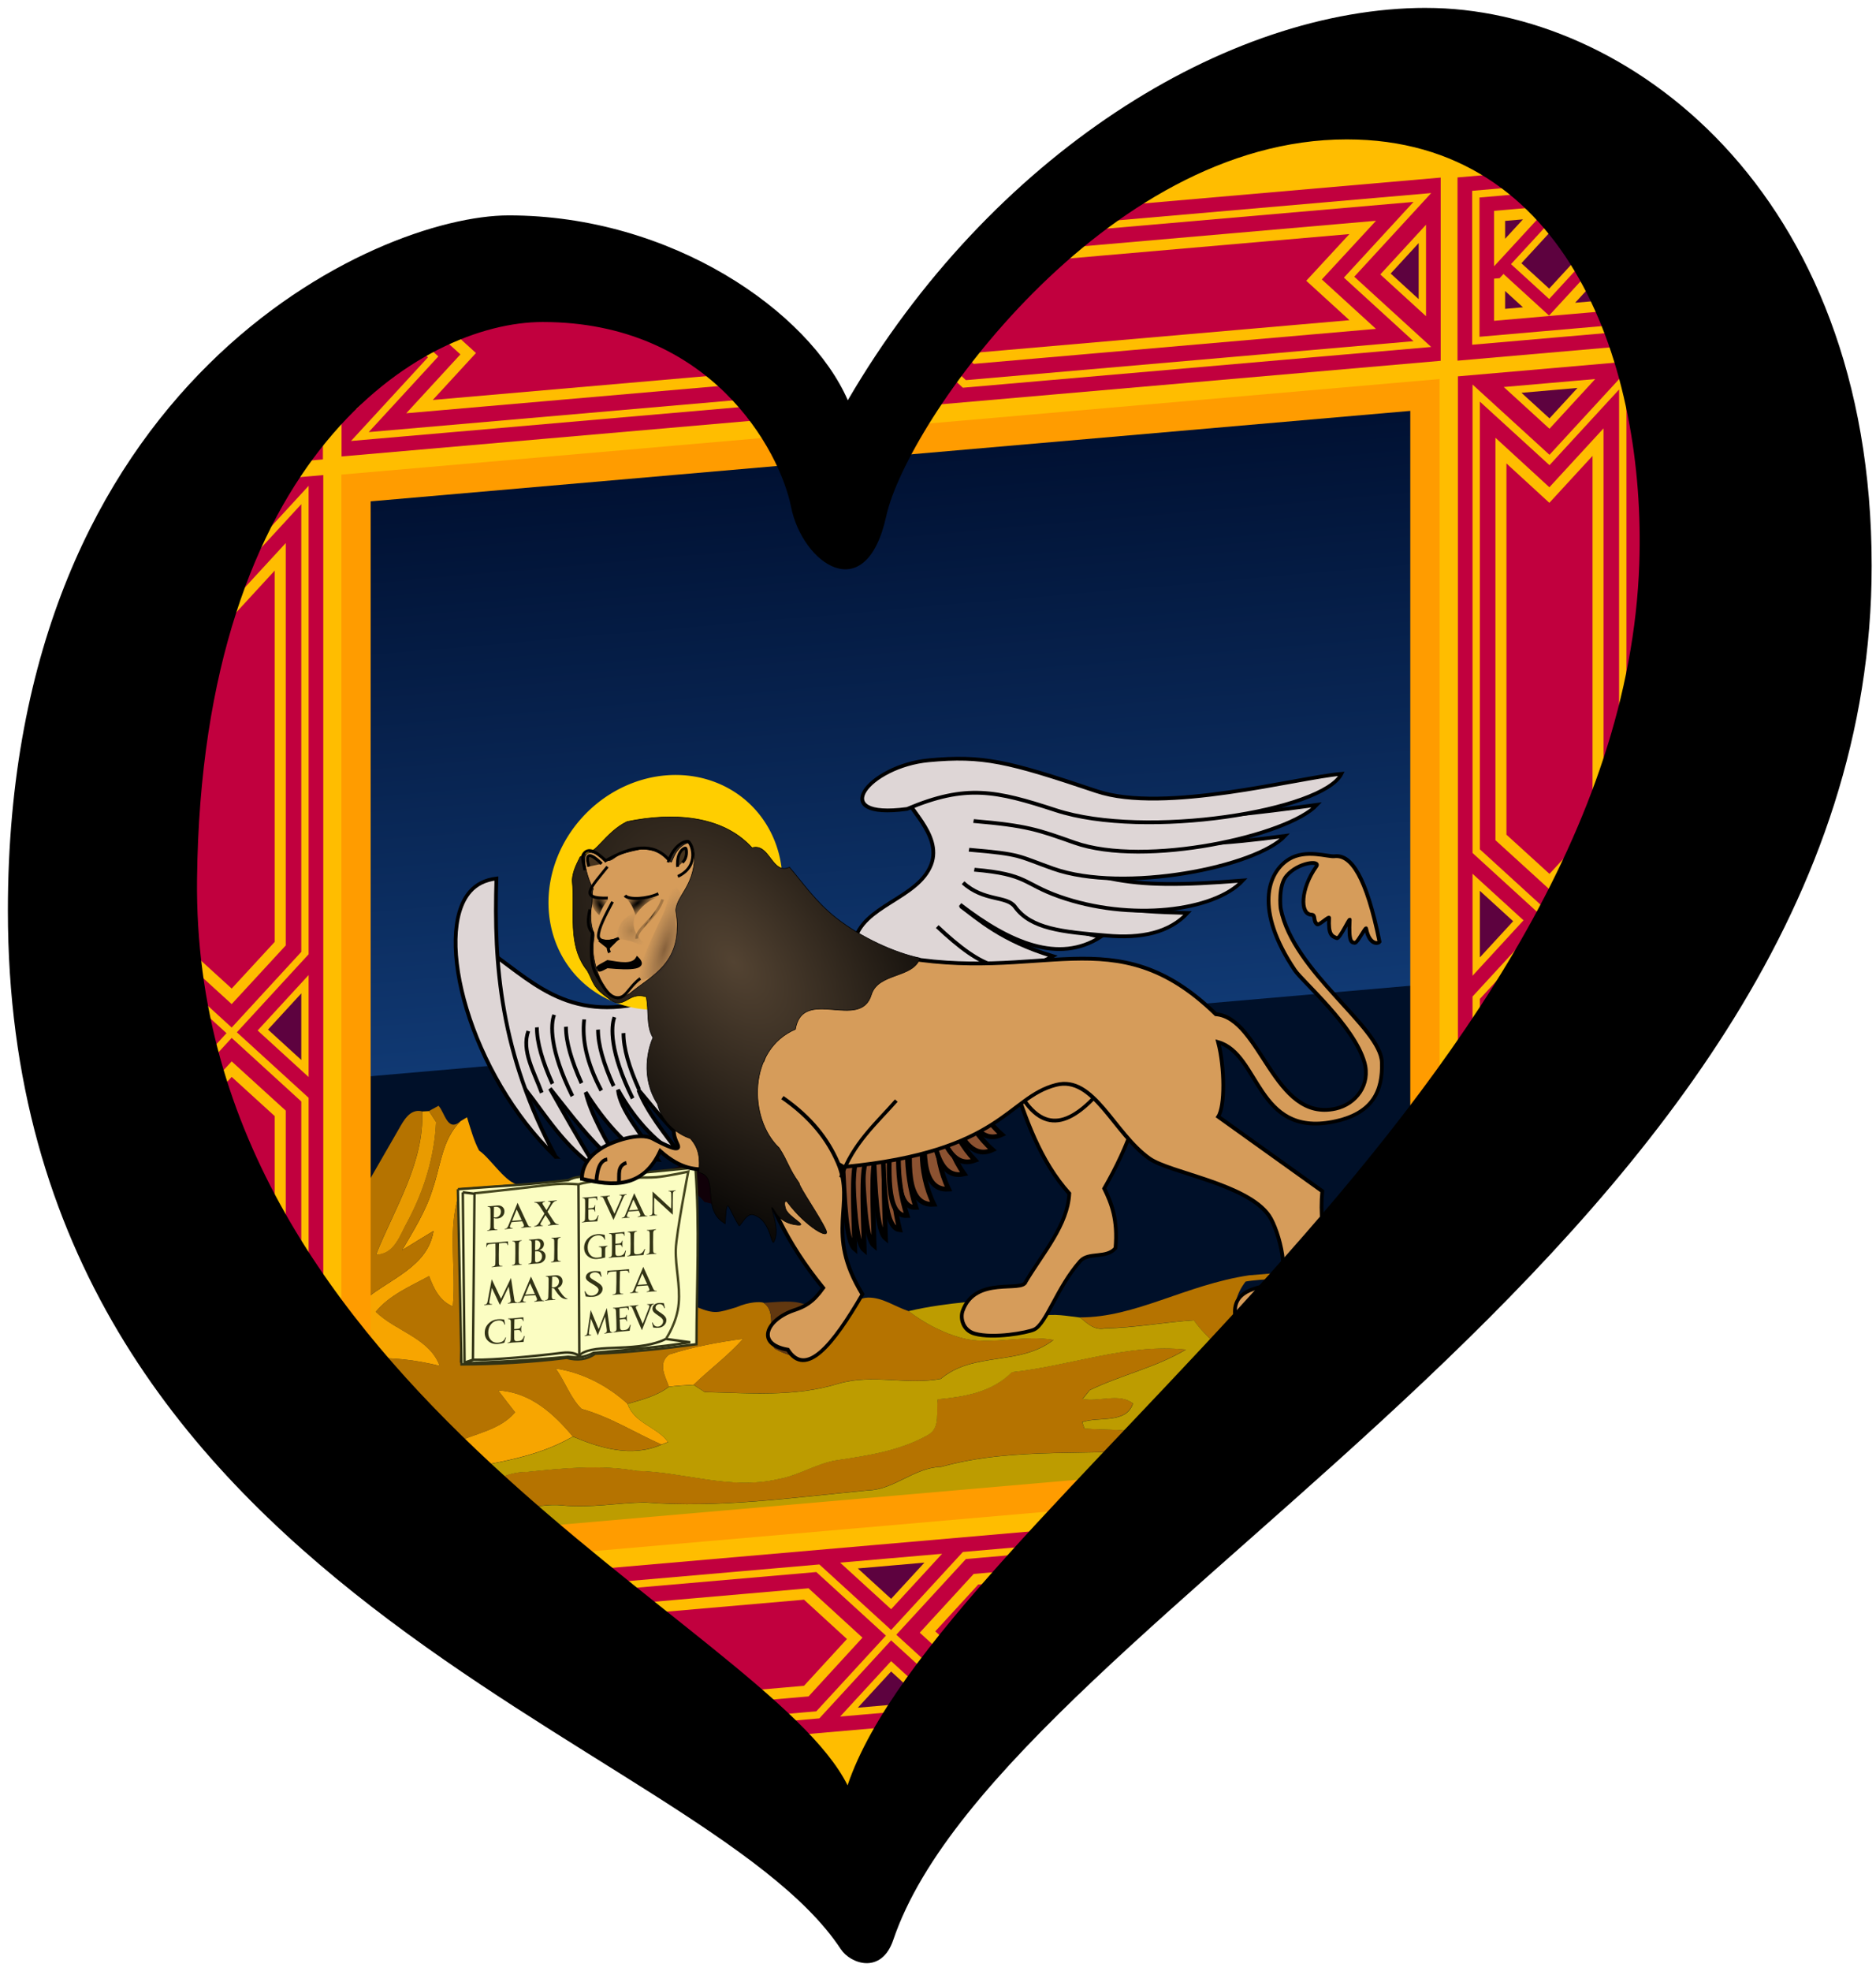 <?xml version="1.0" encoding="UTF-8" standalone="no"?>
<svg
   xmlns:dc="http://purl.org/dc/elements/1.1/"
   xmlns:cc="http://creativecommons.org/ns#"
   xmlns:rdf="http://www.w3.org/1999/02/22-rdf-syntax-ns#"
   xmlns:svg="http://www.w3.org/2000/svg"
   xmlns="http://www.w3.org/2000/svg"
   xmlns:xlink="http://www.w3.org/1999/xlink"
   xmlns:sodipodi="http://sodipodi.sourceforge.net/DTD/sodipodi-0.dtd"
   xmlns:inkscape="http://www.inkscape.org/namespaces/inkscape"
   width="238"
   height="250"
   id="svg2"
   version="1.1"
   inkscape:version="0.91 r13725"
   sodipodi:docname="EuroVeneto.svg">
  <defs
     id="defs14">
    <inkscape:path-effect
       effect="spiro"
       id="path-effect4186"
       is_visible="true" />
    <clipPath
       id="Clip0">
      <path
         inkscape:connector-curvature="0"
         d="m 0,0 288,0 0,288.001 -288,0 L 0,0 Z"
         id="path3091" />
    </clipPath>
    <clipPath
       id="Clip1">
      <path
         inkscape:connector-curvature="0"
         d="M 45.077,124.589 C -16.453,90.167 -3.279,-0.095 -3.279,-0.095 22.959,12.482 44.535,-0.061 44.535,-0.061 c 0,0 22.498,12.869 47.922,-0.467 0,0 14.42,89.99 -47.38,125.118 z"
         transform="translate(100.135,55.514)"
         id="path3094" />
    </clipPath>
    <clipPath
       id="Clip2">
      <path
         inkscape:connector-curvature="0"
         d="M 45.077,124.589 C -16.453,90.167 -3.279,-0.095 -3.279,-0.095 22.959,12.482 44.535,-0.061 44.535,-0.061 c 0,0 22.498,12.869 47.922,-0.467 0,0 14.42,89.99 -47.38,125.118 z"
         transform="translate(100.135,55.514)"
         id="path3097" />
    </clipPath>
    <linearGradient
       xlink:href="#linearGradient5325"
       id="linearGradient5331"
       x1="168"
       y1="52"
       x2="168"
       y2="178.649"
       gradientUnits="userSpaceOnUse"
       gradientTransform="matrix(0.581,0,0,0.587,15.442,25.348)" />
    <linearGradient
       id="linearGradient5325">
      <stop
         style="stop-color:#001031;stop-opacity:1"
         offset="0"
         id="stop5327" />
      <stop
         style="stop-color:#103973;stop-opacity:1"
         offset="1"
         id="stop5329" />
    </linearGradient>
    <radialGradient
       xlink:href="#linearGradient7611-0-3-4-3-9"
       id="radialGradient8360-4-0-7"
       gradientUnits="userSpaceOnUse"
       gradientTransform="matrix(0.516,-0.371,0.674,0.936,-911.02,-874.718)"
       cx="45.858"
       cy="434.95"
       fx="45.858"
       fy="434.95"
       r="72.642" />
    <linearGradient
       id="linearGradient7611-0-3-4-3-9">
      <stop
         id="stop7613-8-6-8-3-6"
         offset="0"
         style="stop-color:#534332;stop-opacity:1" />
      <stop
         id="stop7615-1-2-2-6-4"
         offset="1"
         style="stop-color:#000000;stop-opacity:1" />
    </linearGradient>
    <radialGradient
       r="6.186"
       fy="-685.884"
       fx="264.387"
       cy="-685.884"
       cx="264.387"
       gradientTransform="matrix(1.062,-0.746,0.284,0.405,1175.039,1154.474)"
       gradientUnits="userSpaceOnUse"
       id="radialGradient8085-0-0-6-9-1"
       xlink:href="#linearGradient4203-6-9-2-6-9-9" />
    <linearGradient
       id="linearGradient4203-6-9-2-6-9-9">
      <stop
         id="stop4205-7-2-8-3-9-2"
         offset="0"
         style="stop-color:#000000;stop-opacity:1" />
      <stop
         id="stop4207-9-4-4-0-4-6"
         offset="1"
         style="stop-color:#000000;stop-opacity:0" />
    </linearGradient>
    <radialGradient
       r="3.285"
       fy="-685.36"
       fx="251.713"
       cy="-685.36"
       cx="251.713"
       gradientTransform="matrix(0.701,-0.386,0.912,1.655,1699.402,1910.602)"
       gradientUnits="userSpaceOnUse"
       id="radialGradient8087-9-1-0-2-3"
       xlink:href="#linearGradient4203-6-9-2-6-9-9" />
    <radialGradient
       r="6.187"
       fy="-675.453"
       fx="262.117"
       cy="-675.453"
       cx="262.117"
       gradientTransform="matrix(0.8,0,0,0.879,1049.672,1280.616)"
       gradientUnits="userSpaceOnUse"
       id="radialGradient8089-3-5-3-8-7"
       xlink:href="#linearGradient4237-3-3-8-0-7-0" />
    <linearGradient
       id="linearGradient4237-3-3-8-0-7-0">
      <stop
         id="stop4239-2-4-1-6-3-2"
         offset="0"
         style="stop-color:#141210;stop-opacity:0.214" />
      <stop
         id="stop4241-16-2-7-5-0-6"
         offset="1"
         style="stop-color:#4d4d4d;stop-opacity:0" />
    </linearGradient>
    <radialGradient
       r="4.953"
       fy="-679.263"
       fx="268.466"
       cy="-679.263"
       cx="268.466"
       gradientTransform="matrix(0.367,0.094,-0.16,0.627,1057.253,1084.794)"
       gradientUnits="userSpaceOnUse"
       id="radialGradient8091-2-0-0-7-1"
       xlink:href="#linearGradient4203-6-9-2-6-9-9" />
    <radialGradient
       r="6.187"
       fy="-674.909"
       fx="263.286"
       cy="-674.909"
       cx="263.286"
       gradientTransform="matrix(0.858,0.273,-0.934,2.941,412.275,2605.916)"
       gradientUnits="userSpaceOnUse"
       id="radialGradient8093-7-1-2-1-5"
       xlink:href="#linearGradient4237-8-8-7-3-8-9-3" />
    <linearGradient
       id="linearGradient4237-8-8-7-3-8-9-3">
      <stop
         id="stop4239-8-3-0-6-2-1-4"
         offset="0"
         style="stop-color:#140b0e;stop-opacity:0.411" />
      <stop
         id="stop4241-1-2-2-7-9-6-0"
         offset="1"
         style="stop-color:#4d4d4d;stop-opacity:0" />
    </linearGradient>
  </defs>
  <sodipodi:namedview
     pagecolor="#ffffff"
     bordercolor="#666666"
     borderopacity="1"
     objecttolerance="10"
     gridtolerance="10"
     guidetolerance="10"
     inkscape:pageopacity="0"
     inkscape:pageshadow="2"
     inkscape:window-width="1366"
     inkscape:window-height="705"
     id="namedview12"
     showgrid="false"
     showguides="false"
     inkscape:zoom="1.5282631"
     inkscape:cx="156.92191"
     inkscape:cy="119.89326"
     inkscape:window-x="-8"
     inkscape:window-y="-8"
     inkscape:window-maximized="1"
     inkscape:current-layer="svg2" />
  <g
     id="g5057"
     transform="matrix(1,-0.087,0,1,0,10.431)">
    <path
       id="path4660"
       d="M 11.244,62.75 34.716,177.216 109.823,233.884 201.542,146.565 228.687,85.231 210.497,25.67 153.09,14.347 107.847,56.012 70.717,26.663 Z"
       style="fill:#ffbd00"
       inkscape:connector-curvature="0"
       sodipodi:nodetypes="cccccccccc" />
    <path
       sodipodi:nodetypes="cccccc"
       id="path4869"
       d="m 45.629,55.857 0,134.681 113.628,0 21.053,-18 0,-116.681 z"
       style="fill:#001029"
       inkscape:connector-curvature="0" />
    <path
       d="m 57.44,160.267 c 0.499,-4.93 -0.856,-10.237 1.063,-14.913 l -0.047,7.282 -0.113,14.838 16.089,0.066 14.029,0.085 c 0,-1.628 0.009,-2.945 -0.047,-4.573 2.298,1.132 2.65,0.936 4.98,0.46 1.711,-0.592 3.055,-0.45 3.45,-0.29 1.901,1.43 0.263,4.196 1.44,5.956 1.628,1.026 3.971,2.089 5.73,0.724 1.468,-1.505 2.785,-3.303 3.237,-5.391 0.95,-0.254 1.868,-0.845 2.851,-0.781 1.853,0.12 3.425,1.44 5.137,2.155 2.183,1.816 4.639,3.34 7.367,4.187 3.594,0.997 7.433,0.094 11.037,1.063 -4.338,2.992 -10.068,0.536 -14.292,3.698 -4.347,0.442 -8.656,-1.421 -12.994,-0.517 -5.617,1.242 -11.347,0.198 -16.964,-0.414 -0.348,-0.263 -1.054,-0.772 -1.402,-1.035 2.061,-1.807 4.385,-3.303 6.285,-5.288 -3.152,0.16 -6.342,0.461 -9.4,1.186 -1.477,1.026 -0.433,2.813 -0.009,4.074 -1.571,1.044 -3.444,1.345 -5.25,1.712 -2.522,-2.493 -5.655,-4.441 -9.127,-5.269 1.204,1.731 1.854,3.876 3.284,5.401 3.632,1.336 6.765,3.604 10.143,5.41 -3.801,1.345 -7.847,-0.263 -11.244,-1.995 -2.409,-3.096 -5.391,-6.088 -9.465,-6.671 0.706,0.997 1.421,1.976 2.145,2.964 -1.957,2.117 -5.043,2.22 -7.593,3.208 -0.988,0.866 -0.762,2.418 -1.167,3.566 -3.171,0.47 -6.389,0.376 -9.578,0.602 -0.31,2.493 -0.254,5.015 -0.226,7.537 -0.875,-7.678 -0.122,-15.619 -0.452,-23.391 3.227,0.075 6.398,0.724 9.447,1.759 -1.317,-3.66 -5.589,-4.874 -8.12,-7.574 1.788,-2.004 4.413,-2.851 6.774,-3.942 0.593,1.647 1.345,3.284 3.001,4.112 z"
       id="path712"
       style="fill:#b57300"
       inkscape:connector-curvature="0" />
    <path
       d="m 58.428,136.857 0.819,-0.423 c 0.452,1.468 0.837,2.973 1.534,4.356 1.364,1.035 3.143,4.051 4.704,4.672 l -6.981,-0.109 c -1.919,4.676 -0.565,9.983 -1.063,14.913 -1.656,-0.828 -2.409,-2.465 -3.001,-4.112 -2.362,1.091 -4.987,1.938 -6.774,3.942 2.531,2.7 6.803,3.914 8.12,7.574 -3.048,-1.035 -6.219,-1.684 -9.447,-1.759 -0.329,-2.493 -0.423,-5.015 -0.009,-7.499 3.133,-2.333 7.96,-3.472 8.666,-7.922 -1.336,0.677 -2.663,1.383 -3.98,2.089 1.458,-2.38 3.039,-4.742 3.876,-7.424 1.016,-2.823 1.167,-6.163 3.538,-8.299 z"
       id="path406"
       style="fill:#f7a500"
       inkscape:connector-curvature="0" />
    <g
       style="fill:#100008"
       transform="matrix(0.941,0,0,0.941,12.221,19.942)"
       id="#12040aff">
      <path
         id="path737"
         d="M 76.313,133.079 C 78.686,133.541 82.21,131.29 82.94,130.28 c 0.18,2.31 0.76,4.55 1.6,6.71 -0.2,0.4 -0.6,1.2 -0.8,1.6 -0.44,-0.15 -1.33,-0.45 -1.77,-0.6 -0.35,-0.52 -1.17,-1.227 -1.773,-2.07 -0.603,-0.843 -3.894,-2.171 -3.884,-2.841 z"
         inkscape:connector-curvature="0" />
    </g>
    <g
       transform="matrix(0.572,0,0,0.581,16.272,25.576)"
       id="g3463">
      <path
         id="path7755"
         d="m 73.105,206.337 c 10.073,0.101 15.194,0.361 24.49,0.123 1.6,-0.68 3.233,-0.623 4.884,-0.119 l 23.313,-0.217 c 0.97,12.799 0.261,25.719 0.232,38.59 -8.382,0.386 -15.055,0.486 -22.474,0.156 -1.85,1.153 -3.968,1.164 -6.276,0.368 -8.025,0.274 -15.785,0.021 -23.368,-0.587 l -0.801,-38.316 z"
         style="fill:#fbfdc2;fill-rule:evenodd;stroke:#323315;stroke-width:0.531"
         inkscape:connector-curvature="0" />
      <path
         id="path7757"
         d="m 119.351,242.817 c 0,0 2.373,-3.256 2.732,-7.315 0.359,-4.059 -0.746,-7.97 -0.648,-11.852 0.087,-3.459 2.767,-16.773 2.767,-16.773 0,0 -4.667,0.616 -7.147,0.601 -2.17,-0.013 -6.403,-0.58 -9.419,-0.51 -3.026,0.07 -7.157,0.379 -7.768,0.603 -1.47,-0.243 -3.612,-0.589 -7.052,-0.447 -5.784,0.239 -16.111,0.419 -16.111,0.419"
         style="fill:none;stroke:#44451d;stroke-width:0.531"
         inkscape:connector-curvature="0" />
      <path
         id="path7761"
         d="m 74.2,207.107 2.588,0.536 -0.351,36.21 -1.844,0.452 -0.393,-37.198 z"
         style="fill:none;stroke:#323315;stroke-width:0.531"
         inkscape:connector-curvature="0" />
      <path
         id="path7763"
         d="m 76.538,243.867 c 4.669,0.47 13.897,0.395 19.723,0.17 1.745,-0.068 2.926,0.375 3.748,0.962 0.466,-0.565 1.477,-0.886 2.68,-1.043 2.69,-0.351 6.627,0.233 10.583,0.097 4.139,-0.143 5.945,-1.077 5.945,-1.077 l 5.411,1.192 c -7.018,0.519 -14.26,0.423 -21.449,0.475 -2.468,0.951 -3.67,0.684 -5.655,0.366 -8.637,0.072 -15.846,-0.238 -23.065,-0.545 l 2.078,-0.596 z"
         style="fill:none;stroke:#323315;stroke-width:0.531"
         inkscape:connector-curvature="0" />
      <path
         id="path7765"
         d="m 99.851,207.657 0.191,37.17"
         style="fill:none;stroke:#323315;stroke-width:0.531"
         inkscape:connector-curvature="0" />
      <path
         id="path7781"
         d="m 84.885,226.717 -2.216,4.36 -2.059,-4.44 -0.921,4.801 c -0.038,0.197 -0.1,0.344 -0.186,0.441 -0.086,0.096 -0.216,0.15 -0.388,0.162 l -0.168,0.011 -0.002,0.107 c 0.458,-0.016 0.75,-0.023 0.875,-0.021 0.125,0.002 0.416,0.019 0.873,0.051 l 0.002,-0.107 -0.167,-0.018 c -0.171,-0.017 -0.298,-0.075 -0.381,-0.175 -0.083,-0.099 -0.104,-0.247 -0.063,-0.445 l 0.561,-2.91 1.786,3.866 1.953,-3.845 0.453,2.971 c 0.03,0.199 0.002,0.346 -0.084,0.442 -0.086,0.096 -0.216,0.15 -0.388,0.162 l -0.168,0.011 -0.002,0.107 c 0.458,-0.016 0.816,-0.022 1.074,-0.018 0.257,0.004 0.615,0.022 1.072,0.054 l 0.002,-0.107 -0.167,-0.018 c -0.171,-0.017 -0.298,-0.075 -0.381,-0.175 -0.083,-0.099 -0.138,-0.248 -0.165,-0.447 l -0.741,-4.822 z"
         style="fill:#323315"
         inkscape:connector-curvature="0" />
      <path
         d="m 81.076,213.163 c 0.003,-0.735 0.015,-1.489 0.034,-2.265 l 0.378,0.002 c 0.338,0.002 0.617,0.113 0.837,0.333 0.22,0.22 0.329,0.498 0.328,0.831 -0.002,0.339 -0.113,0.617 -0.336,0.836 -0.222,0.218 -0.502,0.327 -0.84,0.325 -0.146,-6.3e-4 -0.28,-0.022 -0.402,-0.062 l 0,0 z m -0.38,2.796 c 0.258,0.001 0.648,0.015 1.17,0.041 l 5.19e-4,-0.107 -0.242,-0.015 c -0.187,-0.015 -0.323,-0.072 -0.407,-0.17 -0.084,-0.098 -0.127,-0.246 -0.129,-0.444 -0.013,-0.465 -0.018,-1.114 -0.014,-1.946 0.236,0.118 0.501,0.178 0.795,0.179 0.45,0.002 0.823,-0.132 1.118,-0.401 0.295,-0.269 0.444,-0.612 0.446,-1.027 0.002,-0.41 -0.144,-0.751 -0.438,-1.023 -0.294,-0.272 -0.665,-0.409 -1.112,-0.411 l 0,0 c -0.518,-0.002 -0.905,0.002 -1.163,0.013 -0.258,0.011 -0.596,0.003 -1.014,-0.022 l -5.2e-4,0.107 0.109,0.011 c 0.172,0.017 0.299,0.075 0.383,0.173 0.084,0.098 0.127,0.246 0.129,0.444 0.013,0.465 0.018,1.115 0.014,1.95 -0.004,0.835 -0.015,1.485 -0.032,1.95 -0.004,0.198 -0.048,0.346 -0.133,0.443 -0.085,0.097 -0.213,0.153 -0.385,0.166 l -0.168,0.014 -5.2e-4,0.107 c 0.458,-0.022 0.816,-0.032 1.073,-0.031 l 0,0 z"
         style="fill:#323315"
         id="path7767"
         inkscape:connector-curvature="0" />
      <path
         d="m 88.259,215.959 c 0.271,10e-4 0.635,0.015 1.092,0.041 l 4.33e-4,-0.107 -0.168,-0.015 c -0.172,-0.015 -0.299,-0.072 -0.384,-0.17 -0.084,-0.098 -0.171,-0.246 -0.261,-0.445 l -2.198,-4.825 -2.04,4.806 c -0.084,0.198 -0.169,0.345 -0.254,0.443 -0.085,0.097 -0.213,0.153 -0.385,0.166 l -0.168,0.014 -5.21e-4,0.107 c 0.458,-0.022 0.754,-0.032 0.888,-0.032 0.134,6.3e-4 0.43,0.014 0.887,0.04 l 5.2e-4,-0.107 -0.168,-0.015 c -0.172,-0.015 -0.299,-0.072 -0.384,-0.17 -0.084,-0.098 -0.084,-0.246 9.6e-5,-0.444 l 0.296,-0.696 2.361,0.011 0.317,0.699 c 0.09,0.198 0.093,0.346 0.008,0.444 -0.085,0.097 -0.213,0.153 -0.385,0.166 l -0.168,0.014 -5.21e-4,0.107 c 0.471,-0.022 0.842,-0.032 1.112,-0.031 l 0,0 z m -1.007,-1.668 -2.123,-0.01 1.022,-2.41 1.101,2.42 z"
         style="fill:#323315"
         id="path7769"
         inkscape:connector-curvature="0" />
      <path
         id="path7771"
         d="m 93.875,211.553 c 0.16,-0.254 0.319,-0.446 0.479,-0.576 0.159,-0.129 0.352,-0.205 0.579,-0.228 l 0.109,-0.01 5.2e-4,-0.107 c -0.419,0.022 -0.74,0.033 -0.964,0.031 -0.224,-9.6e-4 -0.545,-0.014 -0.964,-0.04 l -5.21e-4,0.107 0.109,0.011 c 0.172,0.017 0.299,0.075 0.383,0.173 0.084,0.098 0.063,0.246 -0.063,0.443 l -0.786,1.234 -0.771,-1.241 c -0.124,-0.199 -0.143,-0.346 -0.058,-0.444 0.085,-0.097 0.213,-0.154 0.385,-0.17 l 0.109,-0.01 5.21e-4,-0.107 c -0.419,0.022 -0.814,0.032 -1.186,0.03 -0.369,-0.002 -0.763,-0.015 -1.182,-0.041 l -5.21e-4,0.107 0.109,0.011 c 0.226,0.025 0.418,0.103 0.576,0.233 0.158,0.131 0.316,0.324 0.473,0.58 l 1.096,1.758 -1.116,1.755 c -0.16,0.255 -0.319,0.446 -0.479,0.576 -0.159,0.129 -0.352,0.205 -0.579,0.228 l -0.109,0.01 -5.21e-4,0.107 c 0.419,-0.022 0.74,-0.032 0.964,-0.031 0.224,0.001 0.545,0.014 0.964,0.04 l 5.21e-4,-0.107 -0.109,-0.011 c -0.172,-0.017 -0.299,-0.075 -0.383,-0.173 -0.084,-0.098 -0.063,-0.246 0.063,-0.443 l 1.01,-1.588 0.995,1.597 c 0.124,0.199 0.143,0.346 0.058,0.444 -0.085,0.097 -0.213,0.154 -0.385,0.17 l -0.109,0.01 -5.19e-4,0.107 c 0.419,-0.022 0.813,-0.032 1.182,-0.03 0.372,0.002 0.767,0.015 1.186,0.041 l 5.2e-4,-0.107 -0.109,-0.011 c -0.226,-0.025 -0.418,-0.103 -0.576,-0.233 -0.158,-0.131 -0.316,-0.324 -0.473,-0.58 l -1.321,-2.113 0.892,-1.402 z"
         style="fill:#323315"
         inkscape:connector-curvature="0" />
      <path
         id="path7773"
         d="m 81.806,223.989 c 0.258,0.001 0.648,0.015 1.17,0.042 l 6.12e-4,-0.107 -0.242,-0.016 c -0.187,-0.015 -0.323,-0.072 -0.407,-0.17 -0.084,-0.098 -0.127,-0.246 -0.128,-0.444 -0.013,-0.465 -0.017,-1.115 -0.012,-1.95 0.005,-0.835 0.017,-1.485 0.035,-1.95 0.004,-0.198 0.01,-0.353 0.018,-0.465 l 1.213,0.007 c 0.216,0.001 0.377,0.042 0.483,0.121 0.106,0.079 0.168,0.198 0.185,0.355 l 0.011,0.1 0.117,6.8e-4 c -0.024,-0.384 -0.036,-0.664 -0.038,-0.841 -1.327,0.017 -2.119,0.024 -2.376,0.023 -0.258,-0.001 -1.05,-0.018 -2.376,-0.049 -0.004,0.176 -0.02,0.457 -0.048,0.841 l 0.117,6.7e-4 0.012,-0.1 c 0.019,-0.157 0.082,-0.275 0.189,-0.353 0.107,-0.078 0.269,-0.117 0.484,-0.115 l 1.213,0.007 c 0.007,0.112 0.011,0.267 0.013,0.465 0.013,0.465 0.017,1.115 0.012,1.95 -0.005,0.835 -0.017,1.485 -0.035,1.95 -0.004,0.198 -0.048,0.346 -0.133,0.443 -0.085,0.097 -0.221,0.153 -0.409,0.166 l -0.242,0.013 -6.12e-4,0.107 c 0.523,-0.021 0.913,-0.031 1.171,-0.029 l 0,0 z"
         style="fill:#323315"
         inkscape:connector-curvature="0" />
      <path
         id="path7775"
         d="m 86.205,224.013 c 0.258,0.001 0.615,0.015 1.073,0.042 l 6.13e-4,-0.107 -0.168,-0.015 c -0.172,-0.015 -0.299,-0.072 -0.383,-0.17 -0.084,-0.098 -0.127,-0.246 -0.128,-0.444 -0.013,-0.465 -0.017,-1.115 -0.012,-1.95 0.005,-0.835 0.017,-1.485 0.035,-1.95 0.004,-0.198 0.048,-0.346 0.133,-0.443 0.085,-0.097 0.214,-0.154 0.385,-0.17 l 0.109,-0.01 6.13e-4,-0.107 c -0.419,0.021 -0.757,0.032 -1.015,0.03 -0.258,-0.001 -0.596,-0.015 -1.014,-0.041 l -6.12e-4,0.107 0.109,0.011 c 0.172,0.017 0.299,0.076 0.383,0.174 0.084,0.098 0.127,0.246 0.128,0.444 0.013,0.465 0.017,1.115 0.012,1.95 -0.005,0.835 -0.017,1.485 -0.035,1.95 -0.004,0.198 -0.048,0.346 -0.133,0.443 -0.085,0.097 -0.214,0.153 -0.385,0.166 l -0.168,0.013 -6.11e-4,0.107 c 0.458,-0.021 0.816,-0.031 1.073,-0.03 l 0,0 z"
         style="fill:#323315"
         inkscape:connector-curvature="0" />
      <path
         d="m 90.225,221.113 c 0.001,-0.651 0.012,-1.363 0.032,-2.136 l 0.187,0.001 c 0.278,0.002 0.509,0.104 0.693,0.306 0.184,0.203 0.274,0.458 0.273,0.765 -0.002,0.31 -0.095,0.565 -0.28,0.766 -0.185,0.201 -0.417,0.3 -0.698,0.298 l -0.207,-0.001 0,0 z m -0.006,0.275 0.402,0.002 c 0.333,0.002 0.609,0.117 0.829,0.346 0.22,0.229 0.329,0.516 0.327,0.862 -0.002,0.351 -0.114,0.639 -0.335,0.866 -0.221,0.227 -0.49,0.339 -0.808,0.337 l -0.027,8e-5 c -0.125,-6.8e-4 -0.218,-0.03 -0.278,-0.087 -0.061,-0.058 -0.093,-0.178 -0.097,-0.362 -0.013,-0.475 -0.017,-1.129 -0.012,-1.964 l 0,0 z m -0.383,2.663 c 0.257,0.013 0.645,0.021 1.163,0.024 l 0,0 c 0.45,0.002 0.823,-0.131 1.118,-0.4 0.296,-0.269 0.445,-0.611 0.447,-1.026 0.002,-0.41 -0.143,-0.752 -0.437,-1.024 -0.294,-0.272 -0.664,-0.41 -1.112,-0.412 l -0.195,-0.001 c 0.393,0.002 0.719,-0.115 0.978,-0.351 0.259,-0.236 0.389,-0.535 0.392,-0.898 0.002,-0.358 -0.125,-0.656 -0.383,-0.895 -0.257,-0.239 -0.581,-0.359 -0.971,-0.361 l 0,0 c -0.421,-0.002 -0.752,0.002 -0.993,0.012 -0.241,0.011 -0.57,0.003 -0.989,-0.023 l -6.13e-4,0.107 0.109,0.011 c 0.172,0.017 0.299,0.076 0.383,0.174 0.084,0.098 0.127,0.246 0.128,0.444 0.013,0.465 0.017,1.115 0.012,1.95 -0.005,0.835 -0.017,1.485 -0.035,1.95 -0.004,0.198 -0.048,0.346 -0.133,0.443 -0.085,0.097 -0.214,0.153 -0.385,0.166 l -0.168,0.013 -6.11e-4,0.107 c 0.458,-0.021 0.816,-0.025 1.073,-0.012 l 0,0 z"
         style="fill:#323315"
         id="path7777"
         inkscape:connector-curvature="0" />
      <path
         id="path7779"
         d="m 94.84,224.061 c 0.257,0.001 0.615,0.015 1.073,0.042 l 6.1e-4,-0.107 -0.168,-0.015 c -0.172,-0.015 -0.299,-0.072 -0.383,-0.17 -0.084,-0.098 -0.127,-0.246 -0.128,-0.444 -0.013,-0.465 -0.017,-1.115 -0.012,-1.95 0.005,-0.835 0.017,-1.485 0.035,-1.95 0.004,-0.198 0.048,-0.346 0.133,-0.443 0.085,-0.097 0.214,-0.154 0.385,-0.17 l 0.109,-0.01 6.1e-4,-0.107 c -0.419,0.021 -0.757,0.032 -1.015,0.03 -0.257,-0.001 -0.596,-0.015 -1.014,-0.041 l -6.12e-4,0.107 0.109,0.011 c 0.171,0.018 0.299,0.076 0.383,0.174 0.084,0.098 0.127,0.246 0.128,0.444 0.013,0.465 0.017,1.115 0.012,1.95 -0.005,0.835 -0.017,1.485 -0.035,1.95 -0.004,0.198 -0.048,0.346 -0.133,0.443 -0.085,0.097 -0.214,0.153 -0.385,0.166 l -0.168,0.013 -6.11e-4,0.107 c 0.458,-0.021 0.816,-0.031 1.073,-0.03 l 0,0 z"
         style="fill:#323315"
         inkscape:connector-curvature="0" />
      <path
         d="m 91.155,232.346 c 0.27,0.005 0.634,0.023 1.092,0.054 l 0.002,-0.107 -0.167,-0.018 c -0.171,-0.017 -0.298,-0.075 -0.381,-0.175 -0.083,-0.099 -0.167,-0.249 -0.255,-0.448 l -2.125,-4.853 -2.111,4.78 c -0.087,0.196 -0.174,0.343 -0.26,0.439 -0.086,0.096 -0.216,0.15 -0.388,0.162 l -0.168,0.011 -0.002,0.107 c 0.458,-0.016 0.754,-0.023 0.888,-0.021 0.134,0.002 0.43,0.019 0.887,0.051 l 0.002,-0.107 -0.167,-0.018 c -0.171,-0.017 -0.298,-0.075 -0.381,-0.175 -0.083,-0.099 -0.08,-0.247 0.007,-0.444 l 0.306,-0.693 2.36,0.04 0.306,0.703 c 0.087,0.199 0.087,0.347 0.001,0.444 -0.086,0.096 -0.216,0.15 -0.388,0.162 l -0.168,0.011 -0.002,0.107 c 0.471,-0.016 0.842,-0.021 1.113,-0.017 l 0,0 z m -0.982,-1.681 -2.122,-0.036 1.058,-2.397 1.064,2.433 z"
         style="fill:#323315"
         id="path7783"
         inkscape:connector-curvature="0" />
      <path
         d="m 94.701,232.354 0.002,-0.107 -0.242,-0.018 c -0.187,-0.018 -0.322,-0.076 -0.404,-0.175 -0.083,-0.099 -0.123,-0.248 -0.122,-0.446 -0.006,-0.465 -0.002,-1.114 0.015,-1.946 0.152,0.079 0.316,0.133 0.492,0.162 0.537,0.889 1.007,1.534 1.41,1.935 0.421,0.417 0.94,0.631 1.556,0.642 l 0.002,-0.107 c -0.301,-0.06 -0.658,-0.351 -1.072,-0.873 -0.399,-0.505 -0.755,-1.049 -1.068,-1.632 0.222,-0.063 0.421,-0.171 0.596,-0.323 0.299,-0.267 0.453,-0.608 0.461,-1.023 0.008,-0.41 -0.133,-0.753 -0.423,-1.029 -0.29,-0.276 -0.658,-0.417 -1.106,-0.425 -0.518,-0.009 -0.905,-0.009 -1.163,-0.002 -0.258,0.008 -0.596,-0.004 -1.014,-0.035 l -0.002,0.107 0.109,0.013 c 0.171,0.02 0.298,0.079 0.381,0.178 0.083,0.099 0.123,0.248 0.122,0.446 0.006,0.465 0.002,1.115 -0.015,1.95 -0.016,0.835 -0.037,1.484 -0.062,1.949 -0.006,0.198 -0.053,0.345 -0.139,0.441 -0.086,0.096 -0.216,0.15 -0.388,0.162 l -0.168,0.011 -0.002,0.107 c 0.458,-0.016 0.816,-0.022 1.074,-0.017 0.257,0.004 0.647,0.023 1.17,0.056 l 0,0 z m -0.68,-5.111 0.378,0.006 c 0.338,0.006 0.616,0.12 0.832,0.343 0.217,0.223 0.322,0.502 0.315,0.836 -0.007,0.339 -0.123,0.616 -0.348,0.831 -0.225,0.216 -0.507,0.321 -0.845,0.315 -0.146,-0.002 -0.279,-0.025 -0.401,-0.068 0.014,-0.734 0.037,-1.489 0.068,-2.264 l 0,0 z"
         style="fill:#323315"
         id="path7785"
         inkscape:connector-curvature="0" />
      <path
         id="path7787"
         d="m 82.027,235.757 c 0.411,0.003 0.721,0.081 0.931,0.233 0.21,0.153 0.378,0.424 0.505,0.814 l 0.121,-0.035 c -0.103,-0.535 -0.172,-0.898 -0.207,-1.089 -0.47,-0.125 -0.92,-0.189 -1.349,-0.191 -0.848,-0.006 -1.553,0.244 -2.116,0.75 -0.563,0.506 -0.847,1.148 -0.853,1.928 -0.006,0.78 0.269,1.428 0.825,1.943 0.556,0.515 1.257,0.776 2.105,0.781 0.481,0.003 0.955,-0.047 1.421,-0.152 0.072,-0.219 0.198,-0.595 0.379,-1.128 l -0.121,-0.037 c -0.156,0.388 -0.359,0.657 -0.609,0.808 -0.25,0.151 -0.606,0.225 -1.069,0.222 -0.624,-0.004 -1.14,-0.235 -1.548,-0.694 -0.408,-0.458 -0.609,-1.038 -0.604,-1.739 0.005,-0.701 0.215,-1.28 0.629,-1.736 0.414,-0.456 0.934,-0.683 1.558,-0.678 l 0,0 z"
         style="fill:#323315"
         inkscape:connector-curvature="0" />
      <path
         id="path7789"
         d="m 86.376,238.219 c 0.216,0.001 0.377,0.041 0.483,0.119 0.106,0.078 0.168,0.196 0.185,0.354 l 0.011,0.1 0.117,7.6e-4 c -0.023,-0.384 -0.035,-0.619 -0.034,-0.703 5.86e-4,-0.085 0.015,-0.319 0.044,-0.703 l -0.117,-7.6e-4 -0.012,0.1 c -0.02,0.157 -0.083,0.274 -0.19,0.351 -0.107,0.077 -0.269,0.115 -0.485,0.113 l -0.78,-0.005 c 0.002,-0.656 0.013,-1.216 0.032,-1.681 0.004,-0.198 0.01,-0.353 0.019,-0.465 l 1.213,0.008 c 0.216,10e-4 0.377,0.041 0.483,0.119 0.106,0.078 0.168,0.196 0.185,0.354 l 0.011,0.1 0.117,7.6e-4 c -0.023,-0.384 -0.036,-0.663 -0.037,-0.837 -1.327,0.015 -2.119,0.022 -2.376,0.02 -0.257,-0.002 -0.596,-0.016 -1.014,-0.043 l -7.92e-4,0.107 0.109,0.011 c 0.171,0.018 0.299,0.076 0.383,0.174 0.084,0.098 0.126,0.247 0.127,0.444 0.012,0.465 0.015,1.115 0.009,1.95 -0.006,0.835 -0.019,1.485 -0.037,1.95 -0.004,0.198 -0.049,0.346 -0.134,0.443 -0.085,0.097 -0.214,0.152 -0.386,0.166 l -0.168,0.013 -7.91e-4,0.107 c 0.458,-0.021 0.816,-0.03 1.073,-0.029 0.257,0.002 1.077,0.025 2.458,0.07 0.036,-0.367 0.127,-0.79 0.271,-1.268 l -0.121,-0.037 c -0.143,0.369 -0.301,0.63 -0.474,0.784 -0.173,0.154 -0.413,0.23 -0.72,0.228 l -0.418,-0.003 c -0.169,-0.001 -0.31,-0.045 -0.422,-0.132 -0.113,-0.087 -0.173,-0.24 -0.182,-0.459 -0.01,-0.384 -0.012,-0.994 -0.006,-1.828 l 0.784,0.005 z"
         style="fill:#323315"
         inkscape:connector-curvature="0" />
      <path
         id="path7791"
         d="m 102.799,213.262 c 0.208,0.001 0.364,0.042 0.466,0.121 0.102,0.079 0.162,0.198 0.178,0.357 l 0.011,0.101 0.113,7.7e-4 c -0.022,-0.388 -0.033,-0.625 -0.033,-0.711 5.6e-4,-0.086 0.015,-0.322 0.043,-0.71 l -0.113,-7.7e-4 -0.012,0.101 c -0.019,0.159 -0.08,0.277 -0.183,0.355 -0.103,0.078 -0.259,0.116 -0.468,0.114 l -0.753,-0.005 c 0.002,-0.663 0.012,-1.229 0.03,-1.699 0.004,-0.2 0.01,-0.357 0.018,-0.47 l 1.171,0.008 c 0.208,0.001 0.364,0.042 0.466,0.121 0.102,0.079 0.162,0.198 0.178,0.357 l 0.011,0.101 0.113,7.7e-4 c -0.022,-0.388 -0.034,-0.67 -0.036,-0.846 -1.28,0.015 -2.045,0.022 -2.293,0.02 -0.248,-0.002 -0.575,-0.016 -0.979,-0.043 l -7.6e-4,0.108 0.105,0.011 c 0.166,0.018 0.289,0.077 0.37,0.176 0.081,0.099 0.122,0.249 0.123,0.449 0.012,0.47 0.015,1.127 0.009,1.971 -0.006,0.844 -0.018,1.5 -0.036,1.97 -0.004,0.2 -0.047,0.349 -0.129,0.447 -0.082,0.098 -0.206,0.154 -0.372,0.167 l -0.162,0.013 -7.6e-4,0.108 c 0.442,-0.021 0.787,-0.031 1.036,-0.029 0.248,0.002 1.039,0.025 2.372,0.071 0.035,-0.371 0.122,-0.798 0.261,-1.282 l -0.116,-0.037 c -0.138,0.373 -0.291,0.637 -0.457,0.792 -0.167,0.156 -0.398,0.232 -0.694,0.23 l -0.403,-0.003 c -0.163,-0.001 -0.299,-0.046 -0.408,-0.133 -0.109,-0.087 -0.167,-0.242 -0.176,-0.464 -0.01,-0.388 -0.012,-1.004 -0.006,-1.848 l 0.757,0.005 z"
         style="fill:#323315"
         inkscape:connector-curvature="0" />
      <path
         id="path7793"
         d="m 109.797,211.327 c 0.089,-0.192 0.175,-0.336 0.257,-0.43 0.082,-0.095 0.206,-0.15 0.372,-0.165 l 0.106,-0.01 6.2e-4,-0.104 c -0.404,0.021 -0.672,0.031 -0.802,0.031 -0.131,-7.2e-4 -0.398,-0.014 -0.802,-0.039 l -6.2e-4,0.104 0.105,0.011 c 0.166,0.017 0.289,0.073 0.37,0.169 0.081,0.096 0.077,0.239 -0.012,0.432 l -1.561,3.337 -1.516,-3.353 c -0.089,-0.193 -0.093,-0.337 -0.011,-0.432 0.082,-0.095 0.206,-0.149 0.372,-0.162 l 0.162,-0.013 6.3e-4,-0.104 c -0.442,0.021 -0.797,0.031 -1.064,0.029 -0.267,-9.7e-4 -0.622,-0.015 -1.063,-0.04 l -6.3e-4,0.104 0.162,0.015 c 0.166,0.015 0.289,0.07 0.37,0.166 0.081,0.096 0.166,0.24 0.255,0.433 l 2.121,4.696 2.179,-4.673 z"
         style="fill:#323315"
         inkscape:connector-curvature="0" />
      <path
         d="m 114.063,215.803 c 0.261,9.5e-4 0.612,0.014 1.054,0.04 l 6.2e-4,-0.102 -0.162,-0.014 c -0.166,-0.014 -0.289,-0.068 -0.37,-0.162 -0.081,-0.093 -0.165,-0.234 -0.251,-0.423 l -2.114,-4.588 -1.975,4.567 c -0.082,0.188 -0.163,0.328 -0.245,0.42 -0.082,0.092 -0.206,0.145 -0.372,0.158 l -0.162,0.013 -6.2e-4,0.102 c 0.442,-0.02 0.728,-0.03 0.857,-0.03 0.129,6.7e-4 0.415,0.013 0.856,0.038 l 6.3e-4,-0.102 -0.162,-0.014 c -0.166,-0.015 -0.289,-0.068 -0.37,-0.162 -0.081,-0.093 -0.081,-0.234 7.6e-4,-0.422 l 0.287,-0.662 2.278,0.012 0.305,0.665 c 0.087,0.189 0.089,0.329 0.006,0.422 -0.082,0.092 -0.206,0.145 -0.372,0.158 l -0.162,0.013 -6.2e-4,0.102 c 0.454,-0.02 0.812,-0.03 1.073,-0.029 l 0,0 z m -0.969,-1.586 -2.048,-0.011 0.99,-2.29 1.059,2.301 z"
         style="fill:#323315"
         id="path7795"
         inkscape:connector-curvature="0" />
      <path
         id="path7797"
         d="m 120.774,216 c -0.009,-1.009 -0.011,-1.915 -0.005,-2.718 0.005,-0.803 0.016,-1.428 0.034,-1.875 0.004,-0.19 0.047,-0.332 0.129,-0.426 0.082,-0.094 0.206,-0.148 0.372,-0.163 l 0.106,-0.01 6.2e-4,-0.103 c -0.404,0.021 -0.668,0.031 -0.791,0.03 -0.123,-6.3e-4 -0.386,-0.013 -0.79,-0.038 l -6.3e-4,0.103 0.105,0.011 c 0.166,0.017 0.289,0.073 0.37,0.167 0.081,0.094 0.122,0.237 0.123,0.427 0.012,0.447 0.016,0.984 0.013,1.61 -0.004,0.626 -0.015,1.163 -0.033,1.61 l -4.116,-4.085 c 0.009,1.009 0.011,1.915 0.005,2.718 -0.005,0.803 -0.016,1.428 -0.034,1.875 -0.004,0.19 -0.047,0.332 -0.129,0.426 -0.082,0.094 -0.206,0.147 -0.372,0.16 l -0.162,0.013 -6.3e-4,0.103 c 0.442,-0.021 0.724,-0.031 0.847,-0.03 0.123,6.2e-4 0.405,0.013 0.847,0.039 l 6.2e-4,-0.103 -0.162,-0.015 c -0.166,-0.015 -0.289,-0.069 -0.37,-0.164 -0.081,-0.094 -0.122,-0.237 -0.123,-0.427 -0.012,-0.447 -0.016,-0.982 -0.013,-1.605 0.004,-0.623 0.015,-1.158 0.033,-1.605 L 120.774,216 Z"
         style="fill:#323315"
         inkscape:connector-curvature="0" />
      <path
         id="path7799"
         d="m 104.075,219.072 c 0.416,5.5e-4 0.757,0.1 1.022,0.297 0.265,0.198 0.451,0.459 0.558,0.784 l 0.122,-0.036 c -0.046,-0.418 -0.083,-0.76 -0.108,-1.025 -0.63,-0.192 -1.161,-0.288 -1.593,-0.289 -0.853,-0.001 -1.561,0.253 -2.124,0.763 -0.563,0.509 -0.845,1.155 -0.847,1.936 -9.4e-4,0.781 0.279,1.429 0.841,1.942 0.562,0.513 1.269,0.771 2.122,0.772 0.57,7.5e-4 1.138,-0.056 1.703,-0.17 l 0.011,-1.799 c 0.003,-0.198 0.047,-0.346 0.132,-0.444 0.085,-0.098 0.209,-0.155 0.371,-0.172 l 2e-4,-0.118 c -0.337,0.023 -0.636,0.035 -0.895,0.035 -0.259,-3.6e-4 -0.608,-0.013 -1.048,-0.037 l -1e-4,0.108 0.129,0.011 c 0.178,0.017 0.309,0.074 0.394,0.173 0.085,0.098 0.128,0.246 0.131,0.445 l -0.003,1.584 c -0.28,0.067 -0.589,0.1 -0.926,0.099 -0.628,-8.2e-4 -1.147,-0.23 -1.559,-0.687 -0.411,-0.457 -0.618,-1.037 -0.619,-1.739 0.004,-0.703 0.212,-1.284 0.625,-1.743 0.413,-0.459 0.933,-0.689 1.561,-0.688 l 0,0 z m 4.74,2.444 c 0.217,3e-4 0.379,0.039 0.486,0.117 0.107,0.078 0.17,0.196 0.188,0.353 l 0.012,0.1 0.118,1.8e-4 c -0.025,-0.385 -0.038,-0.62 -0.038,-0.704 1.6e-4,-0.085 0.013,-0.32 0.04,-0.704 l -0.118,-1.8e-4 -0.011,0.1 c -0.019,0.158 -0.081,0.275 -0.189,0.353 -0.107,0.077 -0.27,0.116 -0.487,0.116 l -0.785,-0.001 c -0.002,-0.657 0.005,-1.219 0.022,-1.685 0.003,-0.198 0.008,-0.354 0.016,-0.466 l 1.22,0.002 c 0.217,3e-4 0.379,0.039 0.486,0.117 0.107,0.078 0.17,0.196 0.188,0.353 l 0.012,0.1 0.118,1.9e-4 c -0.025,-0.385 -0.04,-0.664 -0.042,-0.839 -1.334,0.022 -2.131,0.033 -2.39,0.033 -0.259,-3.6e-4 -0.599,-0.013 -1.02,-0.037 l -2e-4,0.108 0.11,0.011 c 0.173,0.017 0.301,0.074 0.386,0.173 0.085,0.098 0.128,0.246 0.131,0.445 0.015,0.466 0.022,1.117 0.021,1.954 -9.4e-4,0.836 -0.01,1.488 -0.027,1.954 -0.003,0.198 -0.047,0.346 -0.132,0.444 -0.085,0.098 -0.214,0.154 -0.387,0.168 l -0.169,0.014 -1.2e-4,0.108 c 0.46,-0.023 0.82,-0.035 1.079,-0.034 0.259,3.6e-4 1.083,0.019 2.472,0.057 0.035,-0.368 0.123,-0.792 0.265,-1.272 l -0.122,-0.036 c -0.142,0.37 -0.299,0.633 -0.472,0.788 -0.173,0.155 -0.414,0.232 -0.722,0.232 l -0.42,-5.6e-4 c -0.17,-2.1e-4 -0.312,-0.044 -0.426,-0.13 -0.114,-0.086 -0.176,-0.239 -0.186,-0.459 -0.012,-0.385 -0.018,-0.995 -0.017,-1.832 l 0.789,0.001 z m 2.966,2.657 c 0.259,3.6e-4 1.087,0.019 2.484,0.057 0.053,-0.299 0.176,-0.723 0.371,-1.272 l -0.122,-0.036 c -0.142,0.322 -0.319,0.573 -0.531,0.752 -0.212,0.179 -0.473,0.268 -0.781,0.268 l -0.42,-5.5e-4 c -0.17,-2.2e-4 -0.312,-0.044 -0.426,-0.13 -0.114,-0.086 -0.176,-0.227 -0.186,-0.423 -0.012,-0.409 -0.018,-1.031 -0.017,-1.868 9.4e-4,-0.836 0.01,-1.488 0.027,-1.954 0.003,-0.198 0.047,-0.346 0.132,-0.444 0.085,-0.098 0.214,-0.155 0.387,-0.172 l 0.11,-0.011 2e-4,-0.108 c -0.421,0.023 -0.761,0.035 -1.02,0.035 -0.259,-3.7e-4 -0.599,-0.013 -1.02,-0.037 l -1.9e-4,0.108 0.11,0.011 c 0.173,0.017 0.301,0.074 0.386,0.173 0.085,0.098 0.128,0.246 0.131,0.445 0.015,0.466 0.022,1.117 0.021,1.954 -9.4e-4,0.836 -0.01,1.488 -0.027,1.954 -0.003,0.198 -0.047,0.346 -0.132,0.444 -0.085,0.098 -0.214,0.154 -0.387,0.168 l -0.169,0.014 -1.9e-4,0.108 c 0.46,-0.023 0.82,-0.035 1.079,-0.034 l 0,0 z m 4.246,0.006 c 0.259,3.6e-4 0.619,0.013 1.079,0.037 l 2e-4,-0.108 -0.169,-0.015 c -0.173,-0.015 -0.301,-0.071 -0.386,-0.169 -0.085,-0.098 -0.128,-0.246 -0.131,-0.445 -0.015,-0.466 -0.022,-1.117 -0.021,-1.954 9.2e-4,-0.836 0.01,-1.488 0.027,-1.954 0.003,-0.198 0.047,-0.346 0.132,-0.444 0.085,-0.098 0.214,-0.155 0.387,-0.172 l 0.11,-0.011 1.2e-4,-0.108 c -0.421,0.023 -0.761,0.035 -1.02,0.035 -0.259,-3.6e-4 -0.599,-0.013 -1.02,-0.037 l -1e-4,0.108 0.11,0.011 c 0.173,0.017 0.301,0.074 0.386,0.173 0.085,0.098 0.128,0.246 0.131,0.445 0.015,0.466 0.022,1.117 0.021,1.954 -9.4e-4,0.836 -0.01,1.488 -0.027,1.954 -0.003,0.198 -0.047,0.346 -0.132,0.444 -0.085,0.098 -0.214,0.154 -0.387,0.168 l -0.169,0.014 -10e-5,0.108 c 0.46,-0.023 0.82,-0.035 1.079,-0.034 l 0,0 z"
         style="fill:#323315"
         inkscape:connector-curvature="0" />
      <path
         id="path7801"
         d="m 103.324,229.843 c 0.66,0.437 0.987,0.82 0.981,1.149 -0.005,0.329 -0.151,0.6 -0.436,0.814 -0.285,0.214 -0.614,0.318 -0.988,0.315 -0.358,-0.003 -0.659,-0.085 -0.905,-0.245 -0.246,-0.16 -0.449,-0.442 -0.608,-0.847 l -0.156,0.035 c 0.127,0.555 0.212,0.932 0.255,1.13 0.603,0.132 1.128,0.201 1.575,0.205 0.622,0.006 1.136,-0.138 1.545,-0.433 0.408,-0.295 0.617,-0.673 0.625,-1.133 0.009,-0.49 -0.381,-0.999 -1.17,-1.529 l -1,-0.678 c -0.462,-0.314 -0.691,-0.581 -0.687,-0.801 0.004,-0.218 0.098,-0.397 0.281,-0.539 0.183,-0.142 0.433,-0.211 0.751,-0.208 0.334,0.003 0.617,0.085 0.848,0.244 0.231,0.159 0.426,0.442 0.586,0.846 l 0.156,-0.035 c -0.127,-0.555 -0.212,-0.932 -0.255,-1.13 -0.603,-0.132 -1.071,-0.2 -1.405,-0.203 -0.585,-0.006 -1.035,0.104 -1.35,0.33 -0.315,0.226 -0.476,0.514 -0.482,0.865 -0.006,0.388 0.281,0.781 0.866,1.177 l 0.975,0.67 z"
         style="fill:#323315"
         inkscape:connector-curvature="0" />
      <path
         id="path7803"
         d="m 108.595,232.349 c 0.259,0.003 0.651,0.02 1.177,0.051 l 0.002,-0.108 -0.243,-0.017 c -0.188,-0.017 -0.324,-0.074 -0.408,-0.174 -0.084,-0.099 -0.125,-0.248 -0.125,-0.446 -0.008,-0.466 -0.006,-1.117 0.005,-1.954 0.013,-0.836 0.03,-1.487 0.053,-1.953 0.005,-0.198 0.013,-0.354 0.023,-0.466 l 1.22,0.015 c 0.217,0.003 0.379,0.044 0.485,0.124 0.106,0.08 0.167,0.199 0.183,0.357 l 0.01,0.101 0.118,0.001 c -0.02,-0.385 -0.031,-0.666 -0.03,-0.843 -1.334,0.007 -2.131,0.009 -2.39,0.006 -0.259,-0.003 -1.055,-0.025 -2.389,-0.066 -0.005,0.177 -0.024,0.457 -0.056,0.842 l 0.118,0.002 0.013,-0.1 c 0.021,-0.157 0.085,-0.275 0.194,-0.352 0.108,-0.077 0.271,-0.115 0.488,-0.112 l 1.22,0.015 c 0.006,0.112 0.009,0.268 0.008,0.466 0.008,0.466 0.006,1.117 -0.005,1.954 -0.013,0.836 -0.03,1.487 -0.053,1.953 -0.005,0.198 -0.052,0.346 -0.138,0.443 -0.086,0.097 -0.224,0.151 -0.413,0.163 l -0.244,0.011 -0.002,0.108 c 0.526,-0.017 0.919,-0.024 1.178,-0.021 l 0,0 z"
         style="fill:#323315"
         inkscape:connector-curvature="0" />
      <path
         d="m 116.092,232.35 c 0.272,0.003 0.638,0.02 1.098,0.05 l 0.002,-0.108 -0.169,-0.016 c -0.172,-0.017 -0.3,-0.074 -0.384,-0.173 -0.084,-0.099 -0.17,-0.248 -0.258,-0.448 l -2.16,-4.852 -2.101,4.799 c -0.087,0.197 -0.173,0.344 -0.26,0.441 -0.086,0.097 -0.216,0.151 -0.389,0.164 l -0.169,0.012 -0.002,0.108 c 0.461,-0.018 0.758,-0.026 0.893,-0.025 0.135,0.002 0.432,0.017 0.892,0.047 l 0.002,-0.108 -0.169,-0.016 c -0.172,-0.017 -0.3,-0.074 -0.384,-0.173 -0.084,-0.099 -0.082,-0.247 0.004,-0.444 l 0.305,-0.695 2.374,0.03 0.311,0.703 c 0.089,0.199 0.09,0.348 0.003,0.445 -0.086,0.097 -0.216,0.151 -0.389,0.164 l -0.169,0.012 -0.002,0.108 c 0.474,-0.018 0.847,-0.025 1.119,-0.022 l 0,0 z m -0.995,-1.679 -2.135,-0.027 1.053,-2.407 1.082,2.433 z"
         style="fill:#323315"
         id="path7805"
         inkscape:connector-curvature="0" />
      <path
         id="path7807"
         d="m 106.146,235.089 -1.817,4.47 -1.765,-4.327 -0.728,4.842 c -0.029,0.199 -0.081,0.349 -0.152,0.45 -0.071,0.101 -0.179,0.161 -0.323,0.182 l -0.141,0.02 -8e-4,0.107 c 0.384,-0.04 0.628,-0.062 0.732,-0.066 0.105,-0.004 0.348,-0.003 0.732,0.005 l 7.9e-4,-0.107 -0.14,-0.008 c -0.144,-0.008 -0.251,-0.06 -0.321,-0.155 -0.07,-0.095 -0.089,-0.242 -0.057,-0.441 l 0.443,-2.936 1.531,3.768 1.6,-3.942 0.406,2.943 c 0.027,0.197 0.004,0.345 -0.067,0.446 -0.071,0.101 -0.179,0.161 -0.323,0.182 l -0.141,0.02 -8e-4,0.107 c 0.384,-0.04 0.683,-0.064 0.899,-0.073 0.216,-0.009 0.515,-0.01 0.898,-0.002 l 8e-4,-0.107 -0.14,-0.008 c -0.144,-0.008 -0.251,-0.06 -0.321,-0.155 -0.07,-0.095 -0.117,-0.241 -0.142,-0.437 l -0.664,-4.777 z"
         style="fill:#323315"
         inkscape:connector-curvature="0" />
      <path
         id="path7809"
         d="m 109.793,237.826 c 0.22,-0.005 0.386,0.029 0.497,0.104 0.111,0.075 0.178,0.191 0.202,0.348 l 0.015,0.1 0.119,-0.003 c -0.038,-0.384 -0.059,-0.618 -0.061,-0.703 -0.003,-0.085 0.004,-0.32 0.018,-0.705 l -0.119,0.003 -0.008,0.101 c -0.014,0.158 -0.074,0.277 -0.18,0.358 -0.106,0.08 -0.27,0.123 -0.49,0.129 l -0.795,0.02 c -0.023,-0.657 -0.033,-1.218 -0.031,-1.685 -0.004,-0.198 -0.003,-0.354 0.002,-0.466 l 1.237,-0.03 c 0.22,-0.005 0.386,0.029 0.497,0.104 0.111,0.075 0.178,0.191 0.202,0.348 l 0.015,0.1 0.119,-0.003 c -0.038,-0.384 -0.061,-0.663 -0.069,-0.837 -1.351,0.057 -2.158,0.089 -2.421,0.096 -0.263,0.006 -0.608,0.003 -1.035,-0.01 l 0.003,0.108 0.112,0.008 c 0.176,0.013 0.308,0.067 0.397,0.162 0.089,0.096 0.138,0.243 0.147,0.441 0.03,0.465 0.058,1.116 0.083,1.952 0.025,0.836 0.037,1.487 0.035,1.954 0.004,0.198 -0.037,0.348 -0.12,0.448 -0.083,0.1 -0.212,0.159 -0.387,0.178 l -0.171,0.019 0.003,0.107 c 0.466,-0.035 0.83,-0.056 1.093,-0.063 0.262,-0.006 1.098,-0.009 2.507,-0.008 0.023,-0.369 0.099,-0.795 0.228,-1.279 l -0.124,-0.033 c -0.132,0.374 -0.283,0.64 -0.453,0.8 -0.17,0.16 -0.412,0.243 -0.725,0.251 l -0.426,0.011 c -0.172,0.004 -0.317,-0.035 -0.435,-0.118 -0.118,-0.083 -0.186,-0.234 -0.203,-0.454 -0.025,-0.384 -0.05,-0.994 -0.075,-1.831 l 0.799,-0.02 z"
         style="fill:#323315"
         inkscape:connector-curvature="0" />
      <path
         id="path7811"
         d="m 115.904,235.776 c 0.081,-0.199 0.159,-0.348 0.235,-0.447 0.076,-0.099 0.191,-0.156 0.346,-0.173 l 0.099,-0.011 -6.4e-4,-0.108 c -0.378,0.025 -0.628,0.037 -0.75,0.037 -0.122,2.5e-4 -0.372,-0.011 -0.75,-0.035 l 6.3e-4,0.108 0.099,0.01 c 0.155,0.017 0.271,0.074 0.348,0.172 0.077,0.098 0.075,0.247 -0.005,0.447 l -1.419,3.463 -1.458,-3.458 c -0.086,-0.199 -0.091,-0.348 -0.015,-0.446 0.076,-0.099 0.191,-0.155 0.346,-0.17 l 0.151,-0.015 -6.3e-4,-0.108 c -0.413,0.025 -0.745,0.037 -0.995,0.038 -0.25,4.7e-4 -0.582,-0.011 -0.995,-0.034 l 6.4e-4,0.108 0.152,0.014 c 0.155,0.014 0.271,0.07 0.348,0.169 0.077,0.098 0.158,0.247 0.244,0.446 l 2.041,4.843 1.981,-4.85 z"
         style="fill:#323315"
         inkscape:connector-curvature="0" />
      <path
         id="path7813"
         d="m 117.803,237.921 c 0.543,0.403 0.819,0.763 0.829,1.081 0.01,0.318 -0.094,0.584 -0.31,0.798 -0.216,0.215 -0.473,0.325 -0.77,0.333 -0.284,0.007 -0.527,-0.063 -0.729,-0.21 -0.202,-0.147 -0.375,-0.413 -0.52,-0.799 l -0.122,0.039 c 0.125,0.532 0.209,0.894 0.252,1.084 0.484,0.11 0.903,0.161 1.258,0.152 0.493,-0.012 0.895,-0.167 1.206,-0.464 0.311,-0.297 0.459,-0.668 0.446,-1.112 -0.014,-0.473 -0.346,-0.954 -0.995,-1.442 l -0.823,-0.625 c -0.38,-0.289 -0.574,-0.541 -0.58,-0.753 -0.006,-0.21 0.06,-0.386 0.199,-0.528 0.139,-0.142 0.334,-0.216 0.586,-0.222 0.265,-0.007 0.493,0.064 0.683,0.211 0.19,0.147 0.357,0.414 0.502,0.8 l 0.122,-0.039 c -0.125,-0.532 -0.209,-0.894 -0.252,-1.084 -0.484,-0.11 -0.858,-0.162 -1.123,-0.155 -0.464,0.011 -0.816,0.131 -1.056,0.358 -0.24,0.227 -0.355,0.51 -0.344,0.849 0.011,0.375 0.257,0.746 0.738,1.111 l 0.803,0.619 z"
         style="fill:#323315"
         inkscape:connector-curvature="0" />
    </g>
    <path
       style="fill:url(#linearGradient5331)"
       d="m 45.629,55.857 0,74.307 134.681,0 0,-74.307 -134.681,0 z"
       id="path5323"
       inkscape:connector-curvature="0" />
    <g
       id="use4647"
       transform="matrix(0.581,0,0,0.581,239.095,-173.144)">
      <rect
         transform="scale(1,-1)"
         style="fill:#c1003e"
         id="rect5039"
         width="40"
         height="40"
         x="-93.263"
         y="-386.483" />
      <rect
         y="350.483"
         x="-89.263"
         height="32"
         width="32"
         id="rect5041"
         style="fill:none;stroke:#ffbd00;stroke-width:1.6;stroke-linecap:round" />
      <path
         inkscape:connector-curvature="0"
         id="path5043"
         transform="scale(0.8,0.8)"
         d="m -105.094,444.594 0,10 10,-10 -10,0 z m 17,0 10,10 0,-10 -10,0 z m -17,17 0,10 10,0 -10,-10 z m 27,0 -10,10 10,0 0,-10 z"
         style="fill:#5d023f;stroke:#ffbd00;stroke-width:3;stroke-linecap:round" />
      <rect
         transform="matrix(0.707,-0.707,0.707,0.707,0,0)"
         style="fill:#5d023f;stroke:#ffbd00;stroke-width:1.6;stroke-linecap:round"
         id="rect5045"
         width="10.182"
         height="10.182"
         x="-316.038"
         y="202.247" />
    </g>
    <g
       transform="matrix(0.581,0,0,0.581,13.12,25.67)"
       id="g4841">
      <path
         style="fill:#5d023f;stroke:#ffbd00;stroke-width:1.6"
         d="m 206.93,15.95 0,16.1 -8.05,-8.05 8.05,-8.05 z"
         id="path4621"
         inkscape:connector-curvature="0" />
      <path
         style="fill:#c1003e"
         d="M 106.54,1.728 162.892,49.734 216.114,4 292,4 l 0,40 -240,0 0,-13.61 z"
         id="path4615"
         inkscape:connector-curvature="0"
         sodipodi:nodetypes="cccccccc" />
      <path
         sodipodi:nodetypes="ccccccccccccccc"
         id="path4617"
         d="M 56,8 72,24 56,40 156,40 137.548,24 118.103,8 Z m 126.51,15.432 -4.713,6.366 L 188,40 288,40 272,24 288,8 201.781,8 Z"
         style="fill:none;stroke:#ffbd00;stroke-width:1.6;stroke-linecap:round"
         inkscape:connector-curvature="0" />
      <path
         id="path4619"
         d="M 56,15.95 56,32.05 64.05,24 56,15.95 Z"
         style="fill:#5d023f;stroke:#ffbd00;stroke-width:1.6"
         inkscape:connector-curvature="0" />
      <path
         sodipodi:nodetypes="cccccccccccccc"
         id="path4623"
         d="M 69.025,13.4 79.65,23.975 69.025,34.6 153.475,34.6 139.933,24 129.359,13.4 Z m 121.5,0 -10.575,10.6 10.575,10.6 84.45,0 L 264.35,23.975 274.975,13.4 Z"
         style="color:#000000;-inkscape-font-specification:'Bitstream Vera Sans';fill:none;stroke:#ffbd00;stroke-width:2.4"
         inkscape:connector-curvature="0" />
      <g
         id="g4677"
         transform="matrix(-1,0,0,1,240.055,-342.475)">
        <path
           id="path4681"
           d="m -47.945,358.425 0,16.1 8.05,-8.05 -8.05,-8.05 z"
           style="fill:#5d023f;stroke:#ffbd00;stroke-width:1.6"
           inkscape:connector-curvature="0" />
      </g>
      <path
         sodipodi:nodetypes="cccc"
         style="color:#000000;-inkscape-font-specification:'Bitstream Vera Sans';fill:#5d023f;stroke:#ffbd00;stroke-width:2"
         d="M 219.306,38.5 212.113,50 226.5,50 Z"
         transform="scale(0.8,0.8)"
         id="path4830"
         inkscape:connector-curvature="0" />
    </g>
    <path
       d="m 84.876,168.763 c 3.058,-0.725 6.248,-1.026 9.4,-1.186 -1.901,1.985 -4.225,3.481 -6.285,5.288 -1.044,-0.047 -2.089,-0.057 -3.124,-0.028 -0.423,-1.261 -1.468,-3.048 0.009,-4.074 z"
       id="path408"
       style="fill:#f7a500"
       inkscape:connector-curvature="0" />
    <path
       d="m 70.49,169.281 c 3.472,0.828 6.605,2.776 9.127,5.269 0.828,2.55 3.698,3.208 5.137,5.288 l -0.837,0.254 c -3.378,-1.807 -6.511,-4.074 -10.143,-5.41 -1.43,-1.524 -2.079,-3.669 -3.284,-5.401 z"
       id="path410"
       style="fill:#f7a500"
       inkscape:connector-curvature="0" />
    <path
       d="m 63.207,171.426 c 4.074,0.583 7.057,3.575 9.465,6.671 -4.977,2.456 -10.679,2.493 -16.08,3.067 0.405,-1.148 0.179,-2.7 1.167,-3.566 2.55,-0.988 5.636,-1.091 7.593,-3.208 -0.724,-0.988 -1.44,-1.966 -2.145,-2.964 z"
       id="path412"
       style="fill:#f7a500"
       inkscape:connector-curvature="0" />
    <path
       d="m 125.344,143.293 c 0.621,0.64 0.621,0.64 0,0 z"
       id="path604"
       style="fill:#d69c5a"
       inkscape:connector-curvature="0" />
    <path
       d="m 111.249,147.226 c 0.649,0.63 0.649,0.63 0,0 z"
       id="path608"
       style="fill:#d69c5a"
       inkscape:connector-curvature="0" />
    <g
       transform="matrix(0.941,0,0,0.941,12.699,22.693)"
       id="#76442aff">
      <path
         style="fill:#000000;fill-opacity:0"
         id="path654"
         d="m 158.16,100.59 0.56,0.12 1.03,0.13 0.12,0.95 c 0.07,0.53 0.2,1.57 0.27,2.1 l -0.31,1.39 -0.7,0.01 -1.08,0 c -0.01,-1.57 0.03,-3.14 0.11,-4.7 z"
         inkscape:connector-curvature="0" />
    </g>
    <g
       transform="matrix(0.941,0,0,0.941,12.221,19.942)"
       id="#181829ff">
      <path
         style="fill:#181829"
         id="path689"
         d="m 161.82,111.32 c 0.1,0.2 0.31,0.61 0.41,0.82 -0.1,-0.21 -0.31,-0.62 -0.41,-0.82 z"
         inkscape:connector-curvature="0" />
    </g>
    <g
       transform="matrix(0.941,0,0,0.941,12.221,19.942)"
       id="#211821ff">
      <path
         style="fill:#211821"
         id="path692"
         d="m 163.06,113.43 c 0.09,0.14 0.29,0.41 0.38,0.55 -0.09,-0.14 -0.29,-0.41 -0.38,-0.55 z"
         inkscape:connector-curvature="0" />
    </g>
    <path
       style="fill:#b57300"
       d="m 137.003,168.58 c 0.903,0.8 1.789,1.814 3.135,1.654 3.764,0.254 7.542,-0.1 11.306,-0.043 1.91,2.936 5.112,4.92 6.27,8.345 0.405,1.825 2.323,2.087 3.875,2.162 0.461,-2.371 -0.326,-4.608 -1.596,-6.574 2.926,-0.395 5.943,-0.407 8.766,0.581 3.575,1.195 7.352,1.187 11.059,1.422 0.038,-1.505 0.073,-3.018 0.102,-4.514 -4.432,-0.16 -7.82,-3.184 -11.668,-4.934 -1.637,1.694 -2.678,3.816 -3.469,6.008 -2.644,0.141 -6.645,1.419 -7.764,-1.93 -0.678,-1.78 -0.168,-3.461 1.001,-4.888 0.799,-0.104 2.755,-0.053 3.484,-0.053 l 0.239,-0.69 c -0.641,0 -2.483,-0.007 -3.287,-0.015 -8.062,0.511 -14.42,4.112 -21.45,3.469 z"
       id="path714"
       inkscape:connector-curvature="0" />
    <path
       d="m 128.374,174.766 c 7.348,-0.141 14.716,-2.399 22.064,-0.941 -3.848,1.957 -8.214,2.503 -12.194,4.083 -0.226,0.254 -0.687,0.781 -0.913,1.044 2.079,0.583 4.676,-0.405 6.389,1.12 -0.819,2.559 -4.403,1.251 -6.436,1.807 l 0.282,0.847 c 3.528,0.565 7.424,0.565 10.585,2.343 0.075,0.263 0.216,0.79 0.292,1.054 -9.691,0.358 -19.411,-1.966 -29.074,-0.122 -3.331,-0.235 -5.956,2.38 -9.23,2.173 -9.447,0.075 -18.997,0.64 -28.349,-0.941 -3.462,-0.235 -6.963,0.122 -10.387,-0.517 -3.735,-0.724 -7.414,0.875 -11.178,0.395 -4.083,-0.386 -8.731,1.082 -12.194,-1.807 1.308,-2.512 4.413,-0.819 6.567,-0.762 4.403,1.12 7.866,-2.917 12.194,-2.475 4.695,-0.075 9.409,-0.132 13.991,1.082 6.031,0.649 11.818,3.5 17.98,2.597 2.597,-0.226 4.93,-1.628 7.537,-1.75 3.839,-0.245 7.828,-0.499 11.366,-2.164 1.741,-0.772 1.026,-2.954 1.298,-4.441 3.35,-0.028 6.812,-0.254 9.409,-2.625 z"
       id="path718"
       style="fill:#b57300"
       inkscape:connector-curvature="0" />
    <path
       d="m 54.42,135.22 c 0.301,-0.141 0.913,-0.414 1.214,-0.555 0.781,0.875 1.138,3.528 2.794,2.192 -2.371,2.136 -2.522,5.476 -3.538,8.299 -0.837,2.682 -2.418,5.043 -3.876,7.424 1.317,-0.706 2.644,-1.411 3.98,-2.089 -0.706,4.45 -5.532,5.589 -8.666,7.922 0.141,-3.472 -0.038,-6.963 0.094,-10.434 -0.047,-1.769 -0.177,-3.633 0.715,-5.1 1.133,-1.863 2.268,-3.754 3.406,-5.617 0.649,-1.073 1.449,-2.597 3.011,-2.07 0.282,6.502 -3.481,11.921 -5.852,17.642 2.39,0.179 3.048,-2.277 4.036,-3.924 2.089,-3.745 3.387,-7.941 3.575,-12.232 -0.226,-0.367 -0.668,-1.091 -0.894,-1.458 z"
       id="path710"
       style="fill:#b57300"
       inkscape:connector-curvature="0" />
    <g
       transform="matrix(0.941,0,0,0.941,12.221,19.942)"
       id="#e99b00ff">
      <path
         style="fill:#e99b00"
         id="path721"
         d="m 43.93,122.49 0.92,0.03 c 0.24,0.39 0.71,1.16 0.95,1.55 -0.2,4.56 -1.58,9.02 -3.8,13 -1.05,1.75 -1.75,4.36 -4.29,4.17 2.52,-6.08 6.52,-11.84 6.22,-18.75 z"
         inkscape:connector-curvature="0" />
    </g>
    <g
       transform="matrix(0.941,0,0,0.941,12.221,19.942)"
       id="#846b6bff">
      <path
         style="fill:#846b6b"
         id="path724"
         d="m 75.29,122.91 c 0.53,0.37 0.53,0.37 0,0 z"
         inkscape:connector-curvature="0" />
    </g>
    <g
       transform="matrix(0.941,0,0,0.941,12.221,19.942)"
       id="#623810ff">
      <path
         style="fill:#623810"
         id="path791"
         d="m 89.94,152.28 c 1.93,0.09 3.94,-0.1 5.74,0.77 -1.29,0.48 -2.58,0.95 -3.89,1.4 1.64,0.13 2.74,0.86 3.29,2.19 -0.77,-0.11 -2.31,-0.33 -3.08,-0.44 0,0.5 0,1.5 0,2 0.53,-0.38 1.57,-1.16 2.09,-1.55 0,0.61 -0.02,1.83 -0.03,2.44 3.78,0.69 4.21,-3.94 6.94,-5.44 -0.48,2.22 -1.88,4.13 -3.44,5.73 -1.87,1.45 -4.36,0.32 -6.09,-0.77 -1.25,-1.87 0.49,-4.81 -1.53,-6.33 z"
         inkscape:connector-curvature="0" />
    </g>
    <g
       transform="matrix(0.941,0,0,0.941,12.221,19.942)"
       id="#bd9c00ff">
      <path
         sodipodi:nodetypes="ccccccccccccccccccccccccccccccccccccccccccccccccccccc"
         style="fill:#bd9c00"
         id="path794"
         d="m 117.51,154.56 c 0.23,-0.18 0.68,-0.54 0.9,-0.73 l 0.69,3.9 c 2.68,0.12 5.53,0.86 8.06,-0.37 l 0.12,-0.02 c 1.82,-0.25 3.59,0.29 5.34,0.64 0.96,0.85 1.91,1.93 3.34,1.76 4,0.27 8.01,-0.12 12.01,-0.06 2.03,3.12 5.43,5.24 6.66,8.88 0.43,1.94 2.47,2.22 4.12,2.3 0.49,-2.52 -0.34,-4.9 -1.69,-6.99 3.11,-0.42 6.31,-0.44 9.31,0.61 3.8,1.27 7.82,1.26 11.76,1.51 0.29,4.64 -20.996,9.31 -21.226,13.96 -47.14,0.12 -73.024,-0.04 -120.164,0.05 -0.03,-2.68 -0.09,-5.36 0.24,-8.01 3.39,-0.24 6.81,-0.14 10.18,-0.64 5.74,-0.61 11.8,-0.65 17.09,-3.26 3.61,1.84 7.91,3.55 11.95,2.12 l 0.89,-0.27 c -1.53,-2.21 -4.58,-2.91 -5.46,-5.62 1.92,-0.39 3.91,-0.71 5.58,-1.82 1.1,-0.03 2.21,-0.02 3.32,0.03 0.37,0.28 1.12,0.82 1.49,1.1 5.97,0.65 12.06,1.76 18.03,0.44 4.61,-0.96 9.19,1.02 13.81,0.55 4.49,-3.36 10.58,-0.75 15.19,-3.93 -3.83,-1.03 -7.91,-0.07 -11.73,-1.13 -2.9,-0.9 -5.51,-2.52 -7.83,-4.45 2.66,-0.4 5.34,-0.51 8.02,-0.55 m 5.94,9.99 c -2.76,2.52 -6.44,2.76 -10,2.79 -0.29,1.58 0.47,3.9 -1.38,4.72 -3.76,1.77 -8,2.04 -12.08,2.3 -2.77,0.13 -5.25,1.62 -8.01,1.86 -6.55,0.96 -12.7,-2.07 -19.11,-2.76 -4.87,-1.29 -9.88,-1.23 -14.87,-1.15 -4.6,-0.47 -8.28,3.82 -12.96,2.63 -2.29,-0.06 -5.59,-1.86 -6.98,0.81 3.68,3.07 8.62,1.51 12.96,1.92 4,0.51 7.91,-1.19 11.88,-0.42 3.64,0.68 7.36,0.3 11.04,0.55 9.94,1.68 20.09,1.08 30.13,1 3.48,0.22 6.27,-2.56 9.81,-2.31 10.27,-1.96 20.6,0.51 30.9,0.13 -0.08,-0.28 -0.23,-0.84 -0.31,-1.12 -3.36,-1.89 -7.5,-1.89 -11.25,-2.49 l -0.3,-0.9 c 2.16,-0.59 5.97,0.8 6.84,-1.92 -1.82,-1.62 -4.58,-0.57 -6.79,-1.19 0.24,-0.28 0.73,-0.84 0.97,-1.11 4.23,-1.68 8.87,-2.26 12.96,-4.34 -7.81,-1.55 -15.64,0.85 -23.45,1 z"
         inkscape:connector-curvature="0" />
    </g>
    <path
       sodipodi:nodetypes="cccccccccccc"
       id="path4862"
       d="m 43.307,53.535 0,139.325 116.936,0 22.389,-24 0,-115.325 z m 3.715,3.715 131.894,0 0,107.894 -23.292,24 -108.602,0 z"
       style="fill:#ff9c00"
       inkscape:connector-curvature="0" />
    <g
       transform="matrix(0.581,0,0,0.581,15.442,25.67)"
       id="g9661">
      <g
         transform="matrix(1.025,0,0,1.025,742.738,658.631)"
         id="g9285-7">
        <g
           transform="translate(-727.504,-275.111)"
           id="g8550-7-2-5"
           style="stroke:#000000">
          <path
             transform="scale(0.8,0.8)"
             id="path8479-2-2-5"
             d="m 110.968,-233.064 c 5.747,7.811 10.122,15.879 19.22,23.064 -5.329,-9.05 -8.749,-15.555 -12.543,-22.558 5.791,7.686 10.874,15.406 19.321,22.962 -4.699,-8.146 -8.596,-15.674 -9.812,-21.142 4.553,7.776 12.69,18.406 19.22,19.624 -4.556,-7.443 -10.09,-14.227 -10.621,-19.523 4.764,8.987 10.68,15.526 17.601,19.928 -5.351,-7.176 -10.249,-14.109 -12.139,-19.422 5.076,6.373 9.967,13.453 15.679,17.399 l -8.396,-38.136 0.101,-3.642 c -24.022,6.392 -34.316,-5.718 -46.431,-15.376 2.297,12.21 -0.691,23.891 8.801,36.821 z"
             style="fill:#ded6d6;stroke-width:1px"
             inkscape:connector-curvature="0" />
          <path
             transform="scale(0.8,0.8)"
             id="path8481-5-1-3"
             d="m 111.87,-248.359 c -1.879,5.021 1.534,11.004 3.576,16.738"
             style="fill:none;stroke-width:1px"
             inkscape:connector-curvature="0" />
          <path
             transform="scale(0.8,0.8)"
             id="path8483-8-4-1"
             d="m 118.757,-252.081 c -0.944,2.36 -1.35,8.994 4.855,22.052"
             style="fill:none;stroke-width:1px"
             inkscape:connector-curvature="0" />
          <path
             transform="scale(0.8,0.8)"
             id="path8485-4-3-8"
             d="m 131.301,-230.838 c -3.972,-7.884 -5.161,-14.131 -4.552,-19.321"
             style="fill:none;stroke-width:1px"
             inkscape:connector-curvature="0" />
          <path
             transform="scale(0.8,0.8)"
             id="path8487-7-2-8"
             d="m 121.893,-248.642 c -0.019,4.004 1.47,9.215 4.147,15.376"
             style="fill:none;stroke-width:1px"
             inkscape:connector-curvature="0" />
          <path
             id="path8487-8-3-6-8"
             d="m 91.324,-199.318 c -0.015,3.203 1.176,7.372 3.318,12.301"
             style="fill:none;stroke-width:0.8px"
             inkscape:connector-curvature="0" />
          <path
             id="path8483-9-9-0-0"
             d="m 107.847,-200.046 c -0.755,1.888 -1.08,7.195 3.884,17.642"
             style="fill:none;stroke-width:0.8px"
             inkscape:connector-curvature="0" />
          <path
             id="path8487-5-5-5-1"
             d="m 104.353,-197.699 c -0.015,3.203 1.176,7.372 3.318,12.301"
             style="fill:none;stroke-width:0.8px"
             inkscape:connector-curvature="0" />
          <path
             id="path8487-55-1-4-7"
             d="m 109.775,-196.486 c -0.015,3.203 1.176,7.372 3.318,12.301"
             style="fill:none;stroke-width:0.8px"
             inkscape:connector-curvature="0" />
          <path
             transform="scale(0.8,0.8)"
             id="path8475-9-9-5"
             d="m 119.162,-214.249 c -14.731,-28.747 -16.526,-52.586 -15.78,-75.462 -3.053,0.1 -5.355,1.116 -7.012,2.853 -9.972,10.455 -0.033,48.7 22.793,72.609 z"
             style="fill:#ded6d6;stroke-width:1px"
             inkscape:connector-curvature="0" />
        </g>
        <path
           style="fill:#d69c5a;stroke:#000000;stroke-width:0.8px"
           d="m -606.117,-452.499 c -0.064,1.815 -1.88,1.782 -0.095,5.609 0.98,2.101 -2.968,-0.259 -5.254,-1.676 -2.865,-1.776 -8.783,-0.069 -10.79,0.999 -2.574,1.37 -4.301,3.271 -4.335,6.235 6.671,2.177 12.979,3.163 16.671,-4.451 2.245,2.189 4.15,3.355 5.876,3.987 3.159,1.156 5.722,0.525 8.691,1.112 l 0.405,-10.52"
           id="path8459-0-6-0"
           inkscape:connector-curvature="0" />
        <g
           transform="translate(-727.504,-275.111)"
           id="g4382-2-0-5"
           style="stroke:#000000">
          <path
             transform="scale(0.8,0.8)"
             id="path4380-8-8-9"
             d="m 198.705,-264.524 c 1.977,-9.551 16.95,-9.966 20.445,-18.83 3.141,-7.964 -7.609,-16.525 -5.854,-18.221 9.109,-3.717 19.884,-4.102 32.045,-1.717 l -10.014,52.502 c -17.263,-0.915 -37.811,-1.747 -36.622,-13.733 z"
             style="fill:#ded6d6;stroke-width:1px"
             inkscape:connector-curvature="0" />
          <path
             id="path4288-8-5-7-6-1-3-2-0"
             d="m 181.58,-217.304 c 3.731,3.062 8.705,8.145 19.663,12.398 -9.353,4.154 -14.886,1.533 -24.626,-8.453"
             style="fill:#ded6d6;stroke-width:0.8px"
             inkscape:connector-curvature="0" />
          <path
             id="path4288-8-5-7-6-14-7-9"
             d="m 186.068,-221.976 c 3.989,2.719 14.07,10.578 25.363,13.84 -8.947,4.968 -19.367,-0.39 -29.956,-9.471"
             style="fill:#ded6d6;stroke-width:0.8px"
             inkscape:connector-curvature="0" />
          <path
             id="path4288-8-5-7-3-4-3"
             d="m 185.035,-229.259 c 24.205,11.722 17.975,14.674 44.913,17.642 -3.826,3.787 -9.744,4.674 -17.347,3.298 -9.378,-1.591 -16.018,-2.817 -19.425,-7.814 -1.749,-2.565 -6.622,-1.656 -11.054,-6.084"
             style="fill:#ded6d6;stroke-width:0.8px"
             inkscape:connector-curvature="0" />
          <path
             id="path4288-8-5-1-0-5"
             d="m 187.422,-231.829 c 24.205,11.722 27.612,14.109 54.301,14.324 -6.138,6.074 -24.064,6.643 -39.117,0.004 -7.757,-3.421 -6.681,-5.322 -18.097,-7.287"
             style="fill:#ded6d6;stroke-width:0.8px"
             inkscape:connector-curvature="0" />
          <path
             id="path4288-8-0-7-4"
             d="m 186.289,-236.179 c 25.383,8.674 38.97,11.188 64.416,9.954 -6.138,6.074 -34.342,9.313 -49.394,2.674 -7.757,-3.421 -6.519,-3.622 -17.935,-5.588"
             style="fill:#ded6d6;stroke-width:0.8px"
             inkscape:connector-curvature="0" />
          <path
             transform="scale(0.8,0.8)"
             id="path4288-4-6-2"
             d="m 234.075,-302.76 c 30.262,14.659 55.995,13.985 87.803,12.442 -7.672,7.593 -45.76,12.754 -64.575,4.456 -9.696,-4.277 -12.6,-5.64 -26.87,-8.097"
             style="fill:#ded6d6;stroke-width:1px"
             inkscape:connector-curvature="0" />
          <path
             transform="scale(0.8,0.8)"
             id="path3245-0-0-7"
             d="m 212.725,-298.715 c 15.74,-5.284 23.659,-2.819 39.638,3.792 23.85,9.868 71.134,6.383 76.048,-3.077 -11.376,-0.072 -47.155,6.594 -65.206,-1.056 -23.671,-10.032 -30.331,-12.191 -44.623,-12.111 -16.093,0.09 -27.52,13.511 -5.858,12.452 z"
             style="fill:#ded6d6;stroke-width:1px"
             inkscape:connector-curvature="0" />
        </g>
        <g
           id="g4260-7-1-2"
           transform="translate(-420.054,-423.329)"
           style="fill:#8c5231;stroke:#000000">
          <path
             id="path4043-1-9-2-6"
             d="m -146.865,-16.97 c 0.417,8.18 0.711,16.905 2.59,18.613 -0.26,-7.973 -0.665,-16.625 0.324,-18.775 z"
             inkscape:connector-curvature="0" />
          <path
             id="path4043-7-1-0-9-7"
             d="m -148.969,-16.242 c 0.417,8.18 0.711,16.905 2.59,18.613 -0.26,-7.973 -0.665,-16.625 0.324,-18.775 z"
             inkscape:connector-curvature="0" />
          <path
             id="path4043-7-4-5-8-3-2"
             d="m -150.993,-16.646 c 0.417,8.18 0.711,16.905 2.59,18.613 -0.26,-7.973 -0.665,-16.625 0.324,-18.775 z"
             inkscape:connector-curvature="0" />
          <path
             id="path4043-7-0-2-1-8-2"
             d="m -144.438,-18.346 c 0.417,8.18 0.711,16.905 2.59,18.613 -0.26,-7.973 -0.665,-16.625 0.324,-18.775 z"
             inkscape:connector-curvature="0" />
          <path
             id="path4043-7-9-7-4-5-0"
             d="m -142.415,-19.398 c 0.242,8.311 0.312,17.447 3.561,18.127 -2.112,-8.899 -1.708,-16.176 -0.647,-18.289 z"
             inkscape:connector-curvature="0" />
          <path
             id="path4043-7-48-6-0-1-1"
             d="m -138.935,-24.415 c -0.356,8.634 -0.985,18.555 3.561,18.694 -2.556,-7.973 -2.105,-16.706 -0.647,-18.855 z"
             inkscape:connector-curvature="0" />
          <path
             id="path4043-7-48-8-1-7-5-1"
             d="m -140.834,-22.837 c -0.356,8.634 -0.985,18.555 3.561,18.694 -2.556,-7.973 -2.105,-16.706 -0.647,-18.855 z"
             inkscape:connector-curvature="0" />
          <path
             id="path4043-7-48-2-42-9-6-7"
             d="m -136.404,-23.763 c -0.482,8.178 -1.334,17.574 4.823,17.706 -3.462,-7.552 -2.851,-15.824 -0.877,-17.859 z"
             inkscape:connector-curvature="0" />
          <path
             id="path4043-7-48-2-4-3-5-6-5"
             d="m -133.248,-26.717 c -0.482,8.178 -1.334,17.574 4.823,17.706 -3.462,-7.552 -2.851,-15.824 -0.877,-17.859 z"
             inkscape:connector-curvature="0" />
          <path
             id="path4043-7-48-2-5-2-3-8-9"
             d="m -132.661,-28.682 c 0.813,8.152 1.452,17.565 7.553,16.725 -4.609,-6.912 -5.309,-15.177 -3.68,-17.498 z"
             inkscape:connector-curvature="0" />
          <path
             id="path4043-7-48-2-5-5-2-8-8-1"
             d="m -132.491,-30.227 c 1.887,7.972 3.77,17.217 9.705,15.575 -5.485,-6.239 -7.276,-14.338 -5.969,-16.855 z"
             inkscape:connector-curvature="0" />
          <path
             id="path4043-7-48-2-5-5-1-1-2-9-8"
             d="m -129.913,-31.354 c 2.48,7.808 5.051,16.885 10.847,14.802 -5.938,-5.81 -8.331,-13.751 -7.217,-16.359 z"
             inkscape:connector-curvature="0" />
          <path
             id="path4043-7-48-2-5-5-1-7-6-3-8-1"
             d="m -127.93,-34.426 c 2.48,7.808 5.051,16.885 10.847,14.802 -5.938,-5.81 -8.331,-13.751 -7.217,-16.359 z"
             inkscape:connector-curvature="0" />
        </g>
        <path
           style="fill:#d69c5a;stroke:#000000;stroke-width:0.8px"
           d="m -535.008,-455.144 c 2.948,9.278 6.01,18.494 12.246,25.979 -0.325,6.681 -5.58,12.129 -9.27,17.968 -0.63,2.331 -10.751,-2.287 -13.446,5.069 -0.552,1.506 0.054,4.128 2.556,5.05 4.05,1.491 11.216,0.753 12.639,0.239 2.634,-0.952 4.851,-8.536 9.858,-13.745 1.759,-1.83 5.568,0.045 7.506,-2.106 0.538,-6.033 -0.84,-9.601 -2.403,-12.932 5.32,-8.77 8.261,-17.094 8.698,-24.949 l -15.679,-9.842 z"
           id="path4023-2-7-7"
           inkscape:connector-curvature="0" />
        <path
           style="fill:#d69c5a;stroke:#000000;stroke-width:0.8px"
           d="m -533.577,-451.882 c 5.805,10.918 12.207,7.4 18.769,0 l -9.07,-9.07 z"
           id="path4021-1-0-8"
           inkscape:connector-curvature="0" />
        <path
           style="fill:#d69c5a;stroke:#000000;stroke-width:0.8px"
           d="m -570.829,-439.007 c 33.863,-0.319 34.808,-11.739 45.229,-13.544 8.066,-1.397 12.308,11.401 19.942,17.429 4.334,3.422 20.805,7.189 25.465,14.4 2.097,3.246 5.121,14.66 0.802,14.779 -6.836,0.188 -8.098,2.499 -8.087,5.072 0.008,1.931 0.897,5.316 3.842,6.333 3.222,1.112 10.11,0.929 10.678,-1.414 1.766,-7.285 6.967,-5.56 5.521,-12.728 -1.434,-7.111 -1.84,-11.951 -1.432,-16.304 l -22.173,-17.803 c 1.48,-2.085 1.408,-10.333 0,-15.861 8.89,3.341 8.142,20.812 24.366,19.097 8.629,-0.912 10.724,-5.74 10.502,-11.809 -0.275,-7.513 -18.841,-20.768 -21.541,-34.551 -0.073,-0.373 -0.529,-4.987 1.217,-6.889 2.495,-2.717 7.379,-2.763 6.347,-1.409 -3.345,4.391 -3.534,9.825 -1.046,10.138 1.053,0.133 0.254,1.393 1.277,2.17 0.373,0.284 2.539,-1.652 2.51,-1.13 -0.198,3.529 0.545,3.918 1.67,4.44 0.577,0.267 2.75,-4.28 2.718,-3.663 -0.263,4.943 0.44,4.823 1.115,4.987 0.515,0.125 2.285,-3.32 2.376,-2.85 0.722,3.738 2.648,3.433 2.866,3.109 -2.829,-14.208 -6.084,-19.192 -9.575,-19.076 -1.401,0.046 -6.12,-2.107 -9.71,-0.218 -4.624,2.433 -7.376,10.213 1.244,23.756 1.631,2.562 12.581,12.939 14.819,20.916 1.366,4.869 -1.804,8.744 -6.126,9.324 -13.239,1.777 -15.913,-20.717 -25.514,-22.331 -21.652,-22.968 -36.95,-9.455 -68.624,-18.451 -30.714,11.568 -39.847,25.62 -10.677,44.081 z"
           id="path4019-0-7-6"
           inkscape:connector-curvature="0" />
        <path
           style="fill:#ffce00;fill-rule:evenodd"
           id="path3241-4-9-6"
           d="m 162.512,-292.277 a 22.174,22.174 0 0 1 -22.174,22.174 22.174,22.174 0 0 1 -22.174,-22.174 22.174,22.174 0 0 1 22.174,-22.174 22.174,22.174 0 0 1 22.174,22.174 z"
           transform="matrix(1.124,0,0,1.124,-766.525,-172.262)"
           inkscape:connector-curvature="0" />
        <path
           style="fill:#d69c5a;stroke:#000000;stroke-width:0.8px"
           d="m -592.211,-472.001 c -0.268,19.111 1.282,37.705 17.033,58.4 -2.202,2.896 -3.901,3.614 -6.183,4.184 -5.896,1.471 -8.329,6.5 -1.371,8.291 3.866,6.405 9.618,-0.157 15.908,-10.415 -8.192,-14.059 -1.328,-19.149 -5.251,-28.531 -2.114,-5.055 -5.631,-10.027 -11.801,-14.843"
           id="path4015-0-1-9"
           inkscape:connector-curvature="0" />
        <path
           style="fill:none;stroke:#000000;stroke-width:0.8px"
           d="m -571.401,-436.833 c 2.521,-7.022 7.601,-10.928 11.788,-15.336"
           id="path4017-7-5-9"
           inkscape:connector-curvature="0" />
        <path
           id="path7005-8-8-8-4-5-8-2"
           d="m -616.956,-516.581 c 9.565,-1.136 20.248,0.311 26.608,7.896 3.764,-0.774 4.234,6.239 7.979,4.83 2.694,3.34 5.535,7.835 10.045,11.754 5.234,4.549 12.319,8.4 17.763,10.017 -1.396,4.215 -8.842,2.298 -10.346,6.855 -2.31,7.693 -14.624,-3.091 -16.205,6.011 -10.067,3.408 -10.086,18.083 -3.453,24.958 1.966,3.214 1.934,4.375 4.263,7.866 0,0.844 4.478,7.613 5.704,10.471 1.077,2.51 -4.266,-1.011 -8.181,-6.582 -0.389,-0.554 -0.898,-0.286 -0.419,1.29 0.571,1.876 4.963,4.155 2.515,3.717 -3.754,-0.672 -4.778,-3.369 -5.05,-3.764 -1.427,-2.074 1.252,3.337 0.343,6.208 -0.991,3.133 -0.434,-3.856 -4.691,-5.45 -1.558,-0.584 -2.778,2.502 -3.055,2.038 -2.392,-4.013 -2.574,-7.203 -2.916,-0.652 -5.337,-3.488 -1.088,-10.123 -5.646,-11.403 0.267,-2.786 0.16,-5.067 -1.807,-7.39 -3.186,-1.352 -6.183,-4.39 -6.983,-7.964 -3.739,-6.103 -1.907,-12.294 -0.959,-14.199 -1.53,-2.666 -0.825,-5.909 -1.441,-8.816 -4.094,-1.676 -4.58,2.929 -8.281,-0.588 -3.248,-2.604 -2.885,-3.475 -4.272,-6.086 -1.869,-2.481 -2.608,-5.184 -2.891,-7.979 -0.387,-3.812 0.073,-7.795 -0.333,-11.621 0.191,-2.169 1.077,-3.487 1.714,-4.799 2.342,-0.866 2.55,-0.762 4.24,-2.39 1.704,-1.642 3.403,-3.3 5.754,-4.227"
           style="fill:url(#radialGradient8360-4-0-7);stroke:#000000;stroke-width:0.124"
           inkscape:connector-curvature="0" />
        <g
           transform="matrix(0.635,0,0,0.635,-679.993,-529.287)"
           id="#84613aff-6-2-5-5-1-9-6-6"
           style="stroke:#000000;stroke-width:0.195">
          <path
             id="path7014-0-5-2-0-0-3-6"
             d="m 104.006,29.628 c 3.028,0.24 8.552,1.881 9.895,5.166 0.459,1.124 0.985,-4.762 5.829,-5.89 1.762,-0.41 2.238,3.888 2.186,5.011 -0.468,10.072 -5.796,12.091 -6.332,17.214 2.947,17.977 -8.046,21.107 -15.481,26.651 -2.591,0.843 -4.166,4.662 -9.078,-4.276 -2.457,-4.471 -3.304,-10.153 -3.135,-12.061 -0.13,-1.926 0.718,-4.23 0.161,-5.265 -1.075,-2.341 -1.191,-6.557 -0.656,-9.002 0.348,-1.591 -0.045,-4.557 0.532,-5.588 -1.566,-2.537 -3.828,-10.183 -2.34,-11.809 1.402,-1.532 5.293,1.185 7.02,2.525 1.135,0.881 2.607,-0.951 4.145,-1.402 2.698,-0.792 5.602,-1.018 7.255,-1.274 z"
             style="fill:#d69c5a"
             inkscape:connector-curvature="0" />
        </g>
        <g
           style="stroke:#000000;stroke-width:0.195"
           id="g8066-3-5-9-5"
           transform="matrix(0.772,0,0,0.772,-1588.297,-1023.534)">
          <path
             id="path3279-3-7-1-4-8"
             d="m 1269.521,668.9 c 1.689,-5.097 4.934,-5.504 5.48,-5.31 0.954,0.339 3.511,7.057 -2.791,9.43"
             style="fill:none;stroke-width:0.8px"
             inkscape:connector-curvature="0" />
          <path
             id="path3281-4-3-2-5-4"
             d="m 1252.526,667.241 c -2.991,-3.285 -5.171,-4.402 -6.367,-2.632 -0.577,0.854 0.131,2.884 0.416,4.463"
             style="fill:none;stroke-width:0.8px"
             inkscape:connector-curvature="0" />
          <path
             id="path3283-7-9-0-3-0"
             d="m 1251.175,667.719 c -1.282,-1.419 -5.142,-5.198 -3.52,0.445"
             style="fill:#000000;fill-opacity:0.667;stroke-width:0.8px"
             inkscape:connector-curvature="0" />
          <path
             id="path3285-8-5-9-8-3"
             d="m 1272.134,670.39 c -0.326,-4.427 2.011,-5.268 2.257,-4.934 0.252,0.343 0.552,2.695 -0.921,3.841"
             style="fill:#000000;fill-opacity:0.667;stroke-width:0.8px"
             inkscape:connector-curvature="0" />
          <path
             id="path3287-8-9-8-2-7"
             d="m 1254.185,678.456 c -2.013,3.611 -3.897,6.996 -3.898,9.13 -8e-4,1.876 3.922,2.016 5.679,1.057"
             style="fill:none;stroke-width:0.8px"
             inkscape:connector-curvature="0" />
          <path
             id="path3289-1-7-9-3-8"
             d="m 1253.155,689.557 c -0.168,0.893 -0.347,1.784 0.229,2.833"
             style="fill:none;stroke-width:0.8px"
             inkscape:connector-curvature="0" />
          <path
             id="path3291-6-2-1-9-3"
             d="m 1250.528,688.719 2.59,2.266 2.387,-2.185 c -1.793,0.78 -3.396,0.415 -4.977,-0.081 z"
             style="fill:#000000;stroke-width:0.8px"
             inkscape:connector-curvature="0" />
          <path
             id="path4199-3-0-7-4-1"
             d="m 1257.504,677.426 c 2.601,1.339 5.919,0.898 9.098,0.801 -2.635,0.817 -4.651,2.33 -6.066,4.521 -0.613,-2.41 -1.657,-4.132 -3.033,-5.322 z"
             style="fill:url(#radialGradient8085-0-0-6-9-1);stroke:none"
             inkscape:connector-curvature="0" />
          <path
             id="path4201-8-2-3-8-1"
             d="m 1253.67,677.312 c -2.201,0.177 -4,0.026 -5.15,-0.687 -0.419,1.986 0.442,3.678 2.003,5.207 0.622,-1.55 1.62,-3.574 3.147,-4.521 z"
             style="fill:url(#radialGradient8087-9-1-0-2-3);stroke:none"
             inkscape:connector-curvature="0" />
          <path
             id="path4219-7-8-3-5-2"
             d="m 1255.387,688.814 c 0.013,-4.593 2.578,-6.123 5.608,-7.096 -2.067,3.478 -0.963,7.089 4.292,10.872 -3.216,-1.406 -6.129,-3.341 -9.899,-3.777 z"
             style="fill:url(#radialGradient8089-3-5-3-8-7);stroke:none"
             inkscape:connector-curvature="0" />
          <path
             id="path4245-6-6-0-1-5"
             d="m 1252.793,668.65 c -4.637,5.442 -8.066,8.194 0.081,8.659"
             style="fill:none;stroke-width:0.8px"
             inkscape:connector-curvature="0" />
          <path
             id="path4247-1-7-7-3-7"
             d="m 1257.619,677.026 c 0.927,1.368 6.298,1.485 9.213,0.286"
             style="fill:none;stroke-width:0.8px"
             inkscape:connector-curvature="0" />
          <path
             id="path4263-7-0-6-2-6"
             d="m 1247.948,680.001 c -0.513,2.314 -0.897,4.601 0.687,6.466 -0.496,4.206 -0.64,8.766 1.259,12.074 1.572,2.774 3.053,5.866 5.256,6.412 2.713,0.673 3.279,-2.401 6.703,-4.696"
             style="fill:none;stroke-width:0.8px"
             inkscape:connector-curvature="0" />
          <path
             id="path4251-2-8-6-8-2"
             d="m 1250.466,696.367 c -1.282,-0.056 1.097,-0.926 2.346,-1.545 3.368,0.841 6.881,1.888 8.183,-0.229 2.772,2.968 -1.283,2.948 -8.24,1.659 -1.121,0.429 -2.743,1.404 -2.289,0.114 z"
             style="fill:#000000;stroke-width:0.8px"
             inkscape:connector-curvature="0" />
          <path
             id="path4253-3-1-0-1-1"
             d="m 1260.886,689.205 c -0.165,-2.803 5.285,-4.997 7.121,-10.197"
             style="fill:url(#radialGradient8091-2-0-0-7-1);stroke-width:0.8px;stroke-opacity:0.238"
             inkscape:connector-curvature="0" />
          <path
             id="path4219-2-7-8-2-6-6"
             d="m 1260.713,701.315 c 0.01,-2.754 4.255,-12.029 7.296,-17.936 2.031,-3.944 2.356,-11.542 5.511,-4.628 -1.875,3.147 -2.995,6.252 -0.24,12.976 -6.291,8.629 -5.318,7.433 -12.568,9.587 z"
             style="fill:url(#radialGradient8093-7-1-2-1-5);stroke:none"
             inkscape:connector-curvature="0" />
          <path
             id="path4335-8-3-8-4-1"
             d="m 1252.411,666.897 c 6.85,-3.334 12.978,-4.052 17.396,1.431"
             style="fill:none;stroke-width:0.8px"
             inkscape:connector-curvature="0" />
        </g>
        <path
           style="fill:none;stroke:#000000;stroke-width:0.8px"
           d="m -623.531,-440.381 c 0.25,-3.585 1.186,-4.539 2.346,-4.635"
           id="path8463-9-6-1"
           inkscape:connector-curvature="0" />
        <path
           style="fill:none;stroke:#000000;stroke-width:0.8px"
           d="m -618.704,-439.911 c 0.131,-1.581 -0.385,-3.56 1.6,-4"
           id="path8465-8-7-5"
           inkscape:connector-curvature="0" />
      </g>
    </g>
    <g
       transform="matrix(0.581,0,0,0.581,13.12,192.86)"
       id="g4841-3">
      <path
         style="fill:#5d023f;stroke:#ffbd00;stroke-width:1.6"
         d="m 206.93,15.95 0,16.1 -8.05,-8.05 8.05,-8.05 z"
         id="path4621-1"
         inkscape:connector-curvature="0" />
      <path
         style="fill:#c1003e"
         d="m 76.116,4 91.605,0 48.392,0 24.209,0 -41.342,40 -81.522,0 -24.116,-13.61 z"
         id="path4615-5"
         inkscape:connector-curvature="0"
         sodipodi:nodetypes="cccccccc" />
      <path
         sodipodi:nodetypes="cccccccccccccc"
         id="path4617-5"
         d="M 83.561,8 106.452,24 121.458,40 156,40 172,24 156,8 Z M 172,24 l 16,16 10.425,0 11.561,-16 16,-16 L 188,8 Z"
         style="fill:none;stroke:#ffbd00;stroke-width:1.6;stroke-linecap:round"
         inkscape:connector-curvature="0" />
      <path
         sodipodi:nodetypes="cccccccccccccc"
         id="path4623-6"
         d="m 79.361,13.4 10.625,10.575 10.046,10.625 53.444,0 L 164.05,24 153.475,13.4 Z m 111.164,0 -10.575,10.6 10.575,10.6 15.547,0 3.155,-10.625 10.626,-10.575 z"
         style="color:#000000;-inkscape-font-specification:'Bitstream Vera Sans';fill:none;stroke:#ffbd00;stroke-width:2.4"
         inkscape:connector-curvature="0" />
      <g
         id="g4677-6"
         transform="matrix(-1,0,0,1,240.055,-342.475)" />
      <path
         style="color:#000000;-inkscape-font-specification:'Bitstream Vera Sans';fill:#5d023f;stroke:#ffbd00;stroke-width:2"
         d="M 203.5,10 215,21.5 226.5,10 l -23,0 z M 215,38.5 203.5,50 226.5,50 215,38.5 Z"
         transform="scale(0.8,0.8)"
         id="path4830-3"
         inkscape:connector-curvature="0" />
    </g>
    <g
       id="g5001"
       transform="matrix(0,-0.581,0.581,0,15.449,223.047)">
      <path
         inkscape:connector-curvature="0"
         id="path5003"
         d="m 206.93,15.95 0,16.1 -8.05,-8.05 8.05,-8.05 z"
         style="fill:#5d023f;stroke:#ffbd00;stroke-width:1.6" />
      <path
         sodipodi:nodetypes="cccccccc"
         inkscape:connector-curvature="0"
         id="path5005"
         d="M 117.458,4 167.721,4 216.114,4 292,4 l 0,40 -219.329,0 0,-13.61 z"
         style="fill:#c1003e" />
      <path
         sodipodi:nodetypes="cccccccccccccc"
         inkscape:connector-curvature="0"
         style="fill:none;stroke:#ffbd00;stroke-width:1.6;stroke-linecap:round"
         d="M 107.678,8 92.671,24 62.89,40 156,40 172,24 156,8 Z M 172,24 188,40 288,40 272,24 288,8 188,8 Z"
         id="path5007" />
      <path
         sodipodi:nodetypes="cccccccccccccc"
         inkscape:connector-curvature="0"
         style="color:#000000;-inkscape-font-specification:'Bitstream Vera Sans';fill:none;stroke:#ffbd00;stroke-width:2.4"
         d="M 96.586,13.4 79.65,23.975 69.025,34.6 153.475,34.6 164.05,24 153.475,13.4 Z m 93.938,0 -10.575,10.6 10.575,10.6 84.45,0 L 264.35,23.975 274.975,13.4 Z"
         id="path5011" />
      <g
         transform="matrix(-1,0,0,1,240.055,-342.475)"
         id="g5013">
        <path
           inkscape:connector-curvature="0"
           style="fill:#5d023f;stroke:#ffbd00;stroke-width:1.6"
           d="m -47.945,358.425 0,16.1 8.05,-8.05 -8.05,-8.05 z"
           id="path5015" />
      </g>
      <path
         inkscape:connector-curvature="0"
         id="path5017"
         transform="scale(0.8,0.8)"
         d="M 203.5,10 215,21.5 226.5,10 l -23,0 z M 215,38.5 203.5,50 226.5,50 215,38.5 Z"
         style="color:#000000;-inkscape-font-specification:'Bitstream Vera Sans';fill:#5d023f;stroke:#ffbd00;stroke-width:2" />
    </g>
    <g
       transform="matrix(0,-0.581,0.581,0,182.632,223.047)"
       id="g5019">
      <path
         style="fill:#5d023f;stroke:#ffbd00;stroke-width:1.6"
         d="m 206.93,15.95 0,16.1 -8.05,-8.05 8.05,-8.05 z"
         id="path5021"
         inkscape:connector-curvature="0" />
      <path
         style="fill:#c1003e"
         d="M 89.897,4 167.721,4 216.114,4 292,4 292,44 127.794,44 114.013,30.39 Z"
         id="path5023"
         inkscape:connector-curvature="0"
         sodipodi:nodetypes="cccccccc" />
      <path
         sodipodi:nodetypes="cccccccccccccc"
         id="path5025"
         d="M 97.342,8 116.787,24 135.239,40 156,40 172,24 156,8 Z M 172,24 188,40 288,40 272,24 288,8 188,8 Z"
         style="fill:none;stroke:#ffbd00;stroke-width:1.6;stroke-linecap:round"
         inkscape:connector-curvature="0" />
      <path
         sodipodi:nodetypes="cccccccccccccc"
         id="path5029"
         d="m 103.477,13.4 10.625,10.575 10.046,10.625 29.327,0 L 164.05,24 153.475,13.4 Z m 87.048,0 -10.575,10.6 10.575,10.6 84.45,0 L 264.35,23.975 274.975,13.4 Z"
         style="color:#000000;-inkscape-font-specification:'Bitstream Vera Sans';fill:none;stroke:#ffbd00;stroke-width:2.4"
         inkscape:connector-curvature="0" />
      <g
         id="g5031"
         transform="matrix(-1,0,0,1,240.055,-342.475)">
        <path
           id="path5033"
           d="m -47.945,358.425 0,16.1 8.05,-8.05 -8.05,-8.05 z"
           style="fill:#5d023f;stroke:#ffbd00;stroke-width:1.6"
           inkscape:connector-curvature="0" />
      </g>
      <path
         style="color:#000000;-inkscape-font-specification:'Bitstream Vera Sans';fill:#5d023f;stroke:#ffbd00;stroke-width:2"
         d="M 203.5,10 215,21.5 226.5,10 l -23,0 z M 215,38.5 203.5,50 226.5,50 215,38.5 Z"
         transform="scale(0.8,0.8)"
         id="path5035"
         inkscape:connector-curvature="0" />
    </g>
    <g
       transform="matrix(0.581,0,0,0.581,71.912,-173.144)"
       id="g5047">
      <rect
         y="-386.483"
         x="-63.152"
         height="10.316"
         width="9.89"
         id="rect5049"
         style="fill:#c1003e"
         transform="scale(1,-1)" />
    </g>
  </g>
  <path
     inkscape:connector-curvature="0"
     d="m 24.998,111.469 c 0.6,-53.791 28.594,-70.627 43.839,-70.627 21.29,6e-6 30.083,16.253 31.52,23.449 1.436,7.19 9.494,12.941 12.083,1.147 2.59,-11.79 27.64,-47.76 58.42,-47.758 28.19,4e-6 37.956,29.073 37.11,53.8 -2.307,67.319 -89,120.999 -100.443,154.968 C 97.363,205.899 24.277,176.201 24.997,111.469 Z M 180.938,1 C 155.621,1 125.68,19.698 107.557,50.769 102.667,39.548 85.244,27.319 64.533,27.32 47.843,27.32 1,48.177 1,115.499 c 0,86.879 87.9,104.724 105.671,131.729 1.22,1.857 5.154,3.26 6.655,-1.177 14.18,-41.845 124.125,-89.124 124.125,-174.277 0,-47.76 -31.2,-70.769 -56.513,-70.77 z"
     id="path8"
     style="opacity:1" />
</svg>
